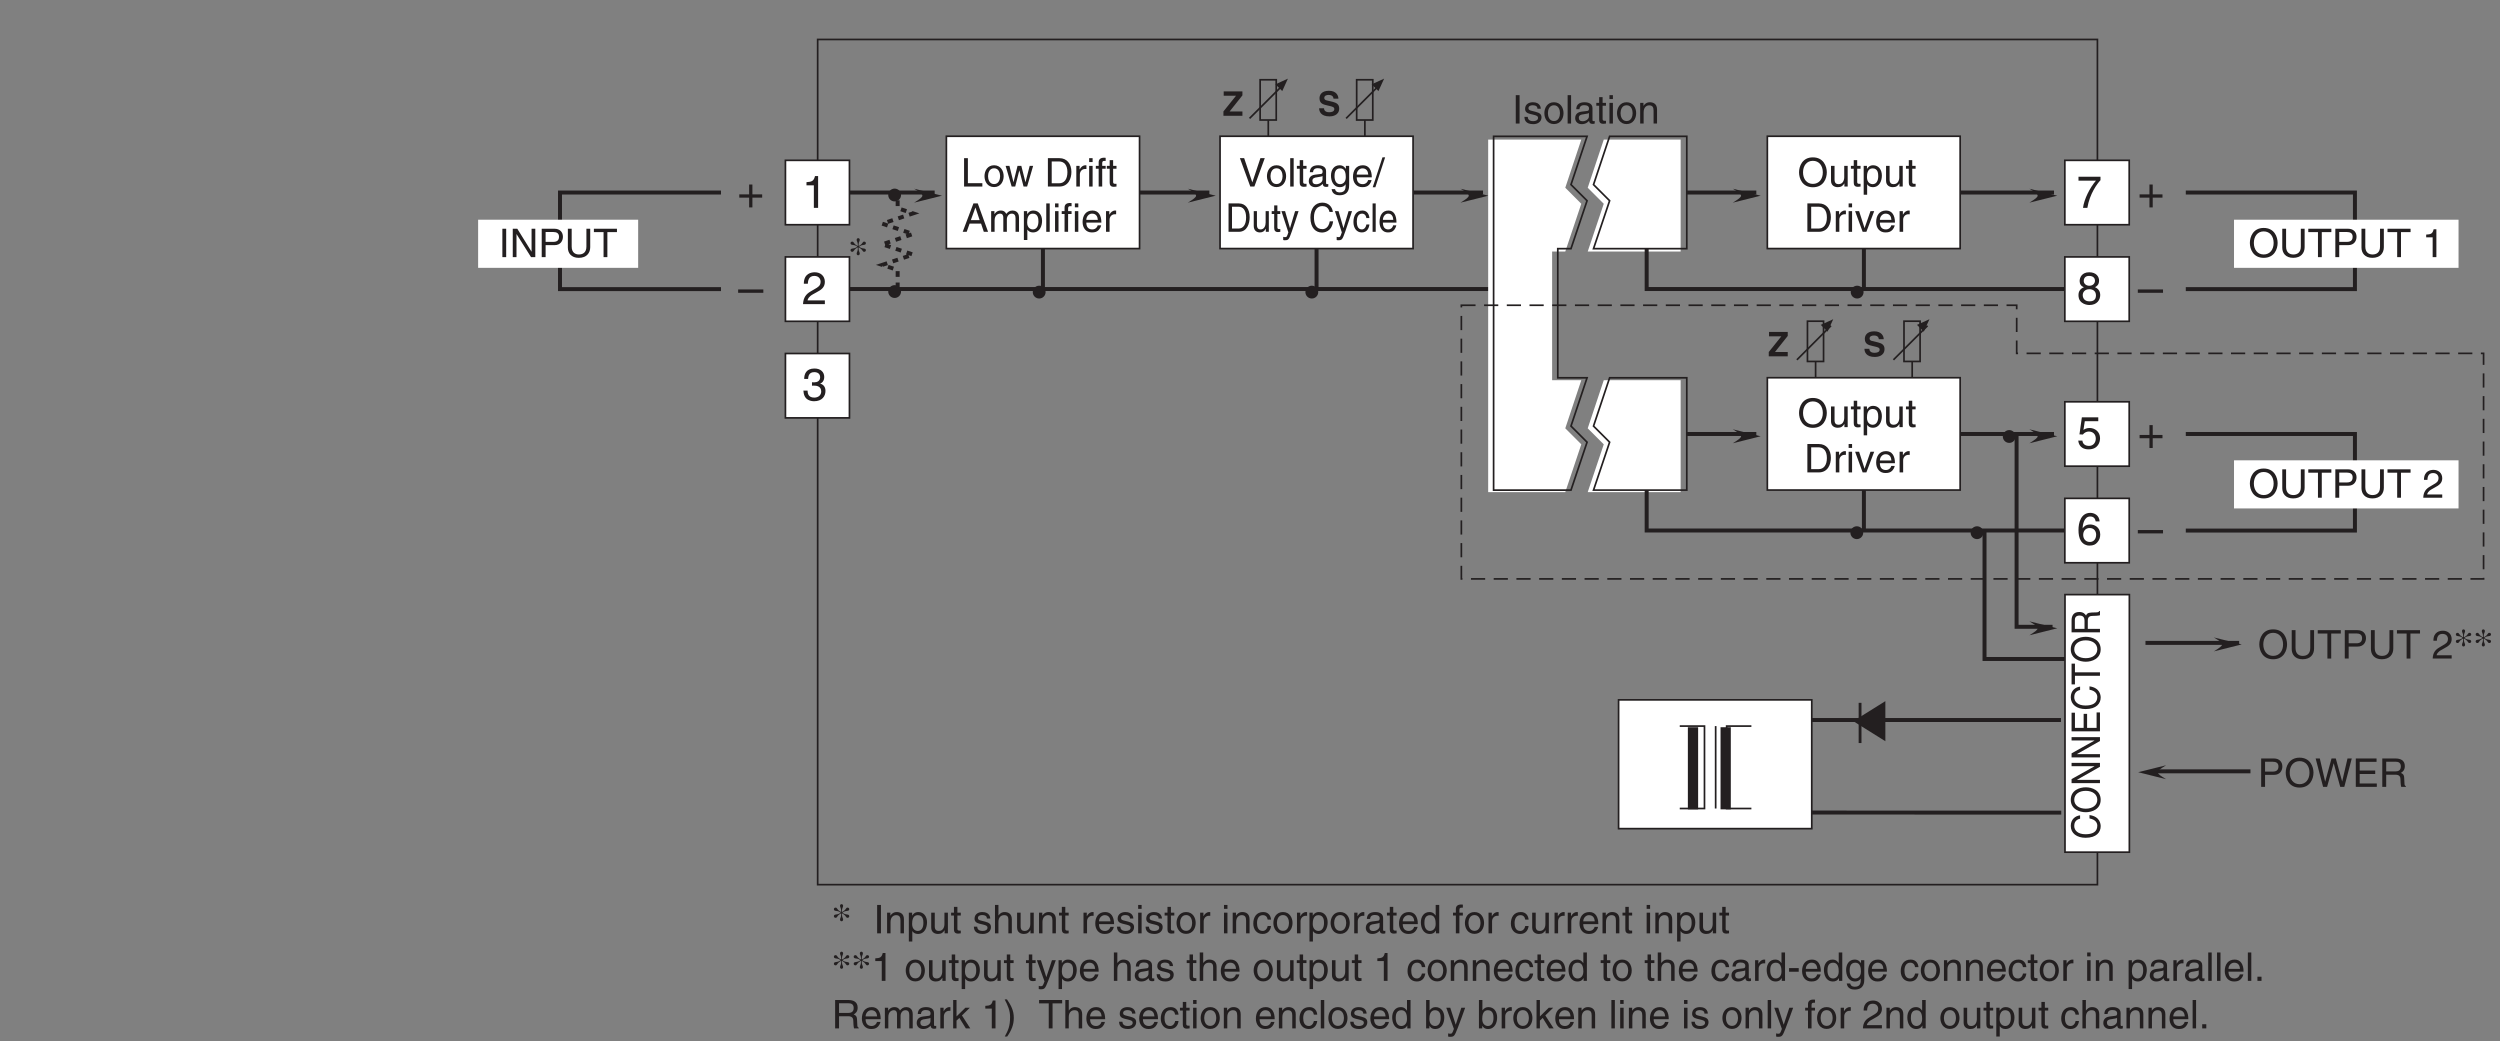<?xml version="1.0" encoding="UTF-8"?>
<svg xmlns="http://www.w3.org/2000/svg" xmlns:xlink="http://www.w3.org/1999/xlink" width="440.23pt" height="183.33pt" viewBox="0 0 440.23 183.33" version="1.2">
<rect x="0" y="0" width="440.23" height="183.33" fill="#808080" stroke="none"/>
<defs>
<g>
<symbol overflow="visible" id="glyph0-0">
<path style="stroke:none;" d="M 0 0 L 3.984 0 L 3.984 -5.578 L 0 -5.578 Z M 1.984 -3.141 L 0.641 -5.172 L 3.344 -5.172 Z M 2.234 -2.781 L 3.578 -4.828 L 3.578 -0.75 Z M 0.641 -0.391 L 1.984 -2.438 L 3.344 -0.391 Z M 0.391 -4.828 L 1.75 -2.781 L 0.391 -0.75 Z M 0.391 -4.828 "/>
</symbol>
<symbol overflow="visible" id="glyph0-1">
<path style="stroke:none;" d="M 2.047 -2.297 L 0.312 -2.297 L 0.312 -1.719 L 2.047 -1.719 L 2.047 0 L 2.625 0 L 2.625 -1.719 L 4.344 -1.719 L 4.344 -2.297 L 2.625 -2.297 L 2.625 -4.031 L 2.047 -4.031 Z M 2.047 -2.297 "/>
</symbol>
<symbol overflow="visible" id="glyph0-2">
<path style="stroke:none;" d="M 4.438 -2.5 L 0 -2.5 L 0 -1.906 L 4.438 -1.906 Z M 4.438 -2.5 "/>
</symbol>
<symbol overflow="visible" id="glyph0-3">
<path style="stroke:none;" d="M 2.859 -5.609 L 2.312 -5.609 C 2.094 -4.688 1.719 -4.594 0.812 -4.531 L 0.812 -3.969 L 2.109 -3.969 L 2.109 0 L 2.859 0 Z M 2.859 -5.609 "/>
</symbol>
<symbol overflow="visible" id="glyph0-4">
<path style="stroke:none;" d="M 1.047 -3.594 C 1.078 -3.984 1.125 -4.969 2.188 -4.969 C 3 -4.969 3.297 -4.406 3.297 -3.953 C 3.297 -3.234 2.859 -3 2.266 -2.656 L 1.516 -2.219 C 0.766 -1.781 0.25 -1.156 0.203 0 L 4.047 0 L 4.047 -0.656 L 1 -0.656 C 1.031 -0.875 1.188 -1.312 1.953 -1.734 L 2.547 -2.062 C 3.375 -2.5 4.047 -2.922 4.047 -3.922 C 4.047 -4.969 3.266 -5.609 2.281 -5.609 C 1.688 -5.609 0.344 -5.422 0.344 -3.594 Z M 1.047 -3.594 "/>
</symbol>
<symbol overflow="visible" id="glyph0-5">
<path style="stroke:none;" d="M 1.781 -2.578 C 1.891 -2.578 2 -2.594 2.109 -2.594 C 2.578 -2.594 3.406 -2.5 3.406 -1.562 C 3.406 -0.922 2.906 -0.484 2.188 -0.484 C 1.141 -0.484 1.016 -1.188 1 -1.719 L 0.266 -1.719 C 0.312 -1.062 0.484 -0.422 1.109 -0.094 C 1.375 0.047 1.734 0.156 2.141 0.156 C 3.562 0.156 4.156 -0.734 4.156 -1.656 C 4.156 -2.406 3.766 -2.781 3.234 -2.953 L 3.234 -2.969 C 3.531 -3.062 3.938 -3.406 3.938 -4.125 C 3.938 -4.984 3.297 -5.609 2.219 -5.609 C 0.734 -5.609 0.406 -4.594 0.406 -3.766 L 1.094 -3.766 C 1.125 -4.156 1.188 -4.969 2.188 -4.969 C 3.016 -4.969 3.219 -4.422 3.219 -4.094 C 3.219 -3.391 2.688 -3.172 2.156 -3.172 C 2.031 -3.172 1.906 -3.172 1.781 -3.188 Z M 1.781 -2.578 "/>
</symbol>
<symbol overflow="visible" id="glyph0-6">
<path style="stroke:none;" d="M 0.297 -4.797 L 3.375 -4.797 C 2.297 -3.547 1.281 -1.531 1.094 0 L 1.859 0 C 2.266 -2.5 3.609 -4.281 4.172 -4.875 L 4.172 -5.484 L 0.297 -5.484 Z M 0.297 -4.797 "/>
</symbol>
<symbol overflow="visible" id="glyph0-7">
<path style="stroke:none;" d="M 3.922 -4.156 C 3.922 -4.812 3.438 -5.609 2.188 -5.609 C 0.859 -5.609 0.5 -4.641 0.5 -4.062 C 0.5 -3.531 0.766 -3.156 1.25 -2.969 C 0.656 -2.734 0.297 -2.297 0.297 -1.609 C 0.297 -1.344 0.297 -0.734 0.875 -0.281 C 1.328 0.078 1.906 0.156 2.219 0.156 C 3.547 0.156 4.125 -0.719 4.125 -1.625 C 4.125 -2.047 3.953 -2.656 3.203 -2.984 C 3.453 -3.109 3.922 -3.359 3.922 -4.156 Z M 2.203 -2.625 C 2.844 -2.625 3.375 -2.297 3.375 -1.531 C 3.375 -0.656 2.75 -0.484 2.25 -0.484 C 1.281 -0.484 1.047 -1.141 1.047 -1.594 C 1.047 -2.109 1.422 -2.625 2.203 -2.625 Z M 2.203 -3.234 C 1.688 -3.234 1.219 -3.562 1.219 -4.094 C 1.219 -4.453 1.406 -4.969 2.156 -4.969 C 2.969 -4.969 3.203 -4.484 3.203 -4.141 C 3.203 -3.625 2.812 -3.234 2.203 -3.234 Z M 2.203 -3.234 "/>
</symbol>
<symbol overflow="visible" id="glyph0-8">
<path style="stroke:none;" d="M 1.406 -4.797 L 3.781 -4.797 L 3.781 -5.484 L 0.891 -5.484 L 0.469 -2.484 L 1.062 -2.453 C 1.328 -2.781 1.703 -2.984 2.109 -2.984 C 2.797 -2.984 3.344 -2.547 3.344 -1.734 C 3.344 -1.031 2.891 -0.453 2.172 -0.453 C 1.531 -0.453 1.047 -0.734 0.984 -1.391 L 0.25 -1.391 C 0.391 -0.141 1.328 0.156 2.062 0.156 C 3.812 0.156 4.094 -1.188 4.094 -1.812 C 4.094 -2.969 3.156 -3.609 2.25 -3.609 C 1.75 -3.609 1.406 -3.438 1.172 -3.266 Z M 1.406 -4.797 "/>
</symbol>
<symbol overflow="visible" id="glyph0-9">
<path style="stroke:none;" d="M 4.016 -4.109 C 3.938 -5.25 3.016 -5.609 2.375 -5.609 C 0.703 -5.609 0.297 -3.828 0.297 -2.609 C 0.297 -1.875 0.391 -1.188 0.734 -0.656 C 1.125 -0.047 1.75 0.156 2.172 0.156 C 2.969 0.156 3.297 -0.062 3.594 -0.391 C 3.969 -0.812 4.125 -1.219 4.125 -1.797 C 4.125 -3.125 3.062 -3.562 2.375 -3.562 C 1.609 -3.562 1.219 -3.188 1.047 -2.891 L 1.031 -2.906 C 1.031 -3.484 1.266 -4.969 2.359 -4.969 C 2.969 -4.969 3.234 -4.609 3.328 -4.109 Z M 1.125 -1.719 C 1.125 -2.375 1.5 -2.938 2.266 -2.938 C 3.141 -2.938 3.406 -2.25 3.406 -1.766 C 3.406 -1 2.969 -0.484 2.297 -0.484 C 1.484 -0.484 1.125 -1.125 1.125 -1.719 Z M 1.125 -1.719 "/>
</symbol>
<symbol overflow="visible" id="glyph1-0">
<path style="stroke:none;" d="M 0 0 L 3.484 0 L 3.484 -4.875 L 0 -4.875 Z M 1.734 -2.75 L 0.562 -4.531 L 2.922 -4.531 Z M 1.953 -2.438 L 3.141 -4.219 L 3.141 -0.656 Z M 0.562 -0.344 L 1.734 -2.125 L 2.922 -0.344 Z M 0.344 -4.219 L 1.531 -2.438 L 0.344 -0.656 Z M 0.344 -4.219 "/>
</symbol>
<symbol overflow="visible" id="glyph1-1">
<path style="stroke:none;" d="M 1.312 -5 L 0.641 -5 L 0.641 0 L 1.312 0 Z M 1.312 -5 "/>
</symbol>
<symbol overflow="visible" id="glyph1-2">
<path style="stroke:none;" d="M 3.109 -2.609 C 3.109 -2.781 3.031 -3.75 1.719 -3.75 C 1 -3.75 0.344 -3.391 0.344 -2.578 C 0.344 -2.078 0.672 -1.828 1.188 -1.703 L 1.891 -1.531 C 2.422 -1.391 2.625 -1.297 2.625 -1 C 2.625 -0.594 2.219 -0.422 1.781 -0.422 C 0.922 -0.422 0.844 -0.891 0.812 -1.172 L 0.219 -1.172 C 0.25 -0.734 0.344 0.109 1.797 0.109 C 2.609 0.109 3.234 -0.344 3.234 -1.094 C 3.234 -1.594 2.969 -1.875 2.203 -2.062 L 1.594 -2.219 C 1.125 -2.328 0.938 -2.406 0.938 -2.703 C 0.938 -3.156 1.469 -3.219 1.656 -3.219 C 2.438 -3.219 2.516 -2.844 2.516 -2.609 Z M 3.109 -2.609 "/>
</symbol>
<symbol overflow="visible" id="glyph1-3">
<path style="stroke:none;" d="M 0.25 -1.828 C 0.25 -0.891 0.781 0.094 1.938 0.094 C 3.094 0.094 3.625 -0.891 3.625 -1.828 C 3.625 -2.766 3.094 -3.75 1.938 -3.75 C 0.781 -3.75 0.25 -2.766 0.25 -1.828 Z M 0.875 -1.828 C 0.875 -2.312 1.062 -3.219 1.938 -3.219 C 2.812 -3.219 3 -2.312 3 -1.828 C 3 -1.344 2.812 -0.438 1.938 -0.438 C 1.062 -0.438 0.875 -1.344 0.875 -1.828 Z M 0.875 -1.828 "/>
</symbol>
<symbol overflow="visible" id="glyph1-4">
<path style="stroke:none;" d="M 1.078 -5 L 0.469 -5 L 0.469 0 L 1.078 0 Z M 1.078 -5 "/>
</symbol>
<symbol overflow="visible" id="glyph1-5">
<path style="stroke:none;" d="M 1 -2.531 C 1.031 -2.812 1.141 -3.234 1.828 -3.234 C 2.406 -3.234 2.688 -3.031 2.688 -2.641 C 2.688 -2.281 2.516 -2.234 2.375 -2.219 L 1.359 -2.094 C 0.344 -1.969 0.25 -1.25 0.25 -0.953 C 0.25 -0.328 0.719 0.109 1.391 0.109 C 2.109 0.109 2.469 -0.234 2.703 -0.484 C 2.734 -0.203 2.812 0.062 3.359 0.062 C 3.5 0.062 3.594 0.031 3.688 0 L 3.688 -0.453 C 3.625 -0.438 3.547 -0.422 3.484 -0.422 C 3.359 -0.422 3.297 -0.484 3.297 -0.641 L 3.297 -2.734 C 3.297 -3.672 2.234 -3.75 1.938 -3.75 C 1.031 -3.75 0.453 -3.406 0.438 -2.531 Z M 2.672 -1.266 C 2.672 -0.781 2.125 -0.406 1.547 -0.406 C 1.094 -0.406 0.891 -0.641 0.891 -1.031 C 0.891 -1.5 1.359 -1.594 1.672 -1.625 C 2.422 -1.734 2.578 -1.781 2.672 -1.859 Z M 2.672 -1.266 "/>
</symbol>
<symbol overflow="visible" id="glyph1-6">
<path style="stroke:none;" d="M 1.797 -3.141 L 1.797 -3.641 L 1.203 -3.641 L 1.203 -4.656 L 0.594 -4.656 L 0.594 -3.641 L 0.094 -3.641 L 0.094 -3.141 L 0.594 -3.141 L 0.594 -0.734 C 0.594 -0.297 0.719 0.047 1.328 0.047 C 1.391 0.047 1.562 0.016 1.797 0 L 1.797 -0.484 L 1.578 -0.484 C 1.453 -0.484 1.203 -0.484 1.203 -0.766 L 1.203 -3.141 Z M 1.797 -3.141 "/>
</symbol>
<symbol overflow="visible" id="glyph1-7">
<path style="stroke:none;" d="M 1.078 -3.641 L 0.469 -3.641 L 0.469 0 L 1.078 0 Z M 1.078 -4.312 L 1.078 -5 L 0.469 -5 L 0.469 -4.312 Z M 1.078 -4.312 "/>
</symbol>
<symbol overflow="visible" id="glyph1-8">
<path style="stroke:none;" d="M 3.422 -2.484 C 3.422 -3.516 2.703 -3.75 2.141 -3.75 C 1.516 -3.75 1.172 -3.328 1.047 -3.125 L 1.031 -3.125 L 1.031 -3.641 L 0.453 -3.641 L 0.453 0 L 1.062 0 L 1.062 -1.984 C 1.062 -2.969 1.672 -3.203 2.031 -3.203 C 2.625 -3.203 2.812 -2.875 2.812 -2.25 L 2.812 0 L 3.422 0 Z M 3.422 -2.484 "/>
</symbol>
<symbol overflow="visible" id="glyph1-9">
<path style="stroke:none;" d="M 3.844 -0.969 L 3.828 -0.969 L 1.328 -5 L 0.531 -5 L 0.531 0 L 1.188 0 L 1.188 -4.047 L 1.203 -4.047 L 3.75 0 L 4.5 0 L 4.5 -5 L 3.844 -5 Z M 3.844 -0.969 "/>
</symbol>
<symbol overflow="visible" id="glyph1-10">
<path style="stroke:none;" d="M 1.281 -4.422 L 2.641 -4.422 C 3.203 -4.422 3.641 -4.219 3.641 -3.594 C 3.641 -2.906 3.219 -2.688 2.625 -2.688 L 1.281 -2.688 Z M 1.281 -2.109 L 2.844 -2.109 C 3.938 -2.109 4.328 -2.906 4.328 -3.594 C 4.328 -4.406 3.781 -5 2.844 -5 L 0.594 -5 L 0.594 0 L 1.281 0 Z M 1.281 -2.109 "/>
</symbol>
<symbol overflow="visible" id="glyph1-11">
<path style="stroke:none;" d="M 3.812 -5 L 3.812 -1.844 C 3.812 -0.75 3.109 -0.469 2.5 -0.469 C 1.891 -0.469 1.219 -0.766 1.219 -1.859 L 1.219 -5 L 0.547 -5 L 0.547 -1.672 C 0.547 -0.734 1.125 0.125 2.469 0.125 C 3.844 0.125 4.484 -0.734 4.484 -1.75 L 4.484 -5 Z M 3.812 -5 "/>
</symbol>
<symbol overflow="visible" id="glyph1-12">
<path style="stroke:none;" d="M 0.094 -4.406 L 1.797 -4.406 L 1.797 0 L 2.469 0 L 2.469 -4.406 L 4.156 -4.406 L 4.156 -5 L 0.094 -5 Z M 0.094 -4.406 "/>
</symbol>
<symbol overflow="visible" id="glyph1-13">
<path style="stroke:none;" d="M 1.203 -5 L 0.531 -5 L 0.531 0 L 3.75 0 L 3.75 -0.594 L 1.203 -0.594 Z M 1.203 -5 "/>
</symbol>
<symbol overflow="visible" id="glyph1-14">
<path style="stroke:none;" d="M 2.5 -2.828 L 2.516 -2.828 L 3.25 0 L 3.875 0 L 4.938 -3.641 L 4.328 -3.641 L 3.594 -0.781 L 3.578 -0.781 L 2.859 -3.641 L 2.188 -3.641 L 1.484 -0.781 L 1.469 -0.781 L 0.766 -3.641 L 0.094 -3.641 L 1.156 0 L 1.781 0 Z M 2.5 -2.828 "/>
</symbol>
<symbol overflow="visible" id="glyph1-15">
<path style="stroke:none;" d=""/>
</symbol>
<symbol overflow="visible" id="glyph1-16">
<path style="stroke:none;" d="M 0.562 0 L 2.562 0 C 4.203 0 4.703 -1.453 4.703 -2.578 C 4.703 -4.016 3.891 -5 2.594 -5 L 0.562 -5 Z M 1.234 -4.422 L 2.5 -4.422 C 3.422 -4.422 4 -3.797 4 -2.531 C 4 -1.266 3.422 -0.578 2.547 -0.578 L 1.234 -0.578 Z M 1.234 -4.422 "/>
</symbol>
<symbol overflow="visible" id="glyph1-17">
<path style="stroke:none;" d="M 1.156 -2.125 C 1.156 -2.641 1.516 -3.094 2.078 -3.094 L 2.312 -3.094 L 2.312 -3.734 C 2.266 -3.75 2.234 -3.75 2.156 -3.75 C 1.688 -3.75 1.375 -3.469 1.125 -3.031 L 1.109 -3.031 L 1.109 -3.641 L 0.531 -3.641 L 0.531 0 L 1.156 0 Z M 1.156 -2.125 "/>
</symbol>
<symbol overflow="visible" id="glyph1-18">
<path style="stroke:none;" d="M 1.828 -3.141 L 1.828 -3.641 L 1.219 -3.641 L 1.219 -4.094 C 1.219 -4.391 1.312 -4.516 1.578 -4.516 C 1.656 -4.516 1.75 -4.516 1.828 -4.516 L 1.828 -5.062 C 1.734 -5.062 1.641 -5.078 1.547 -5.078 C 0.953 -5.078 0.594 -4.828 0.594 -4.266 L 0.594 -3.641 L 0.094 -3.641 L 0.094 -3.141 L 0.594 -3.141 L 0.594 0 L 1.219 0 L 1.219 -3.141 Z M 1.828 -3.141 "/>
</symbol>
<symbol overflow="visible" id="glyph1-19">
<path style="stroke:none;" d="M 3.328 -1.453 L 3.812 0 L 4.562 0 L 2.75 -5 L 1.984 -5 L 0.094 0 L 0.797 0 L 1.312 -1.453 Z M 1.531 -2.062 L 2.328 -4.266 L 2.344 -4.266 L 3.078 -2.062 Z M 1.531 -2.062 "/>
</symbol>
<symbol overflow="visible" id="glyph1-20">
<path style="stroke:none;" d="M 0.453 0 L 1.062 0 L 1.062 -1.984 C 1.062 -2.969 1.672 -3.203 2.031 -3.203 C 2.484 -3.203 2.594 -2.828 2.594 -2.516 L 2.594 0 L 3.219 0 L 3.219 -2.219 C 3.219 -2.703 3.547 -3.203 4.062 -3.203 C 4.594 -3.203 4.75 -2.859 4.75 -2.359 L 4.75 0 L 5.359 0 L 5.359 -2.516 C 5.359 -3.547 4.625 -3.75 4.234 -3.75 C 3.672 -3.75 3.422 -3.5 3.109 -3.156 C 3.016 -3.359 2.797 -3.75 2.141 -3.75 C 1.484 -3.75 1.172 -3.328 1.047 -3.125 L 1.031 -3.125 L 1.031 -3.641 L 0.453 -3.641 Z M 0.453 0 "/>
</symbol>
<symbol overflow="visible" id="glyph1-21">
<path style="stroke:none;" d="M 0.984 -1.656 C 0.984 -2.25 1.094 -3.203 1.969 -3.203 C 2.922 -3.203 2.969 -2.297 2.969 -1.828 C 2.969 -1.031 2.656 -0.422 1.984 -0.422 C 1.594 -0.422 0.984 -0.688 0.984 -1.656 Z M 0.406 1.438 L 1.016 1.438 L 1.016 -0.391 L 1.031 -0.391 C 1.188 -0.125 1.516 0.109 2 0.109 C 3.234 0.109 3.609 -1.062 3.609 -1.938 C 3.609 -2.953 3.047 -3.75 2.078 -3.75 C 1.422 -3.75 1.141 -3.344 1 -3.125 L 0.984 -3.125 L 0.984 -3.641 L 0.406 -3.641 Z M 0.406 1.438 "/>
</symbol>
<symbol overflow="visible" id="glyph1-22">
<path style="stroke:none;" d="M 2.938 -1.141 C 2.906 -0.875 2.578 -0.422 2 -0.422 C 1.297 -0.422 0.938 -0.859 0.938 -1.625 L 3.594 -1.625 C 3.594 -2.906 3.078 -3.75 2.031 -3.75 C 0.828 -3.75 0.281 -2.844 0.281 -1.719 C 0.281 -0.672 0.891 0.109 1.906 0.109 C 2.5 0.109 2.734 -0.031 2.906 -0.141 C 3.359 -0.453 3.531 -0.969 3.547 -1.141 Z M 0.938 -2.109 C 0.938 -2.672 1.375 -3.203 1.938 -3.203 C 2.688 -3.203 2.922 -2.672 2.969 -2.109 Z M 0.938 -2.109 "/>
</symbol>
<symbol overflow="visible" id="glyph1-23">
<path style="stroke:none;" d="M 4.453 -2.5 C 4.453 -1.328 3.797 -0.469 2.703 -0.469 C 1.625 -0.469 0.969 -1.328 0.969 -2.5 C 0.969 -3.672 1.625 -4.531 2.703 -4.531 C 3.797 -4.531 4.453 -3.672 4.453 -2.5 Z M 5.156 -2.5 C 5.156 -3.578 4.578 -5.141 2.703 -5.141 C 0.844 -5.141 0.266 -3.578 0.266 -2.5 C 0.266 -1.422 0.844 0.125 2.703 0.125 C 4.578 0.125 5.156 -1.422 5.156 -2.5 Z M 5.156 -2.5 "/>
</symbol>
<symbol overflow="visible" id="glyph1-24">
<path style="stroke:none;" d="M 3.406 0 L 3.406 -3.641 L 2.797 -3.641 L 2.797 -1.641 C 2.797 -1.109 2.562 -0.422 1.797 -0.422 C 1.391 -0.422 1.094 -0.625 1.094 -1.219 L 1.094 -3.641 L 0.469 -3.641 L 0.469 -1.031 C 0.469 -0.156 1.125 0.109 1.656 0.109 C 2.25 0.109 2.562 -0.125 2.812 -0.547 L 2.828 -0.531 L 2.828 0 Z M 3.406 0 "/>
</symbol>
<symbol overflow="visible" id="glyph1-25">
<path style="stroke:none;" d="M 1.734 -0.672 L 1.719 -0.672 L 0.766 -3.641 L 0.062 -3.641 L 1.391 0 L 2.047 0 L 3.422 -3.641 L 2.766 -3.641 Z M 1.734 -0.672 "/>
</symbol>
<symbol overflow="visible" id="glyph1-26">
<path style="stroke:none;" d="M 2.5 -4.906 L 2.016 -4.906 C 1.828 -4.094 1.5 -4.016 0.703 -3.969 L 0.703 -3.484 L 1.844 -3.484 L 1.844 0 L 2.5 0 Z M 2.5 -4.906 "/>
</symbol>
<symbol overflow="visible" id="glyph1-27">
<path style="stroke:none;" d="M 2.328 -0.734 L 0.891 -5 L 0.141 -5 L 1.969 0 L 2.688 0 L 4.516 -5 L 3.75 -5 Z M 2.328 -0.734 "/>
</symbol>
<symbol overflow="visible" id="glyph1-28">
<path style="stroke:none;" d="M 0.906 -1.828 C 0.906 -2.297 0.969 -3.203 1.906 -3.203 C 2.797 -3.203 2.891 -2.25 2.891 -1.656 C 2.891 -0.688 2.281 -0.422 1.891 -0.422 C 1.219 -0.422 0.906 -1.031 0.906 -1.828 Z M 3.484 -3.641 L 2.906 -3.641 L 2.906 -3.125 L 2.891 -3.125 C 2.734 -3.344 2.453 -3.75 1.797 -3.75 C 0.828 -3.75 0.281 -2.953 0.281 -1.938 C 0.281 -1.062 0.641 0.109 1.875 0.109 C 2.375 0.109 2.688 -0.125 2.844 -0.391 L 2.844 -0.406 L 2.859 -0.406 L 2.859 -0.266 C 2.859 0.172 2.891 1.031 1.828 1.031 C 1.672 1.031 1.109 1.031 1 0.453 L 0.391 0.453 C 0.516 1.422 1.359 1.531 1.781 1.531 C 3.469 1.531 3.484 0.219 3.484 -0.297 Z M 3.484 -3.641 "/>
</symbol>
<symbol overflow="visible" id="glyph1-29">
<path style="stroke:none;" d="M 2.062 -5.141 L 1.594 -5.141 L -0.125 0.125 L 0.344 0.125 Z M 2.062 -5.141 "/>
</symbol>
<symbol overflow="visible" id="glyph1-30">
<path style="stroke:none;" d="M 0.922 -3.141 C 0.938 -3.484 0.984 -4.344 1.906 -4.344 C 2.625 -4.344 2.875 -3.859 2.875 -3.469 C 2.875 -2.828 2.5 -2.625 1.984 -2.328 L 1.328 -1.938 C 0.672 -1.562 0.219 -1.016 0.188 0 L 3.531 0 L 3.531 -0.578 L 0.875 -0.578 C 0.906 -0.766 1.047 -1.156 1.719 -1.516 L 2.219 -1.797 C 2.953 -2.188 3.531 -2.562 3.531 -3.438 C 3.531 -4.344 2.844 -4.906 2 -4.906 C 1.469 -4.906 0.312 -4.734 0.312 -3.141 Z M 0.922 -3.141 "/>
</symbol>
<symbol overflow="visible" id="glyph1-31">
<path style="stroke:none;" d="M 3.422 -2.484 C 3.422 -3.516 2.703 -3.75 2.141 -3.75 C 1.562 -3.75 1.25 -3.391 1.078 -3.156 L 1.062 -3.156 L 1.062 -5 L 0.453 -5 L 0.453 0 L 1.062 0 L 1.062 -1.984 C 1.062 -2.906 1.578 -3.203 2.078 -3.203 C 2.672 -3.203 2.812 -2.875 2.812 -2.391 L 2.812 0 L 3.422 0 Z M 3.422 -2.484 "/>
</symbol>
<symbol overflow="visible" id="glyph1-32">
<path style="stroke:none;" d="M 3.328 -2.422 C 3.281 -3.047 2.906 -3.75 1.953 -3.75 C 0.75 -3.75 0.203 -2.844 0.203 -1.719 C 0.203 -0.672 0.812 0.109 1.844 0.109 C 2.906 0.109 3.266 -0.703 3.328 -1.297 L 2.734 -1.297 C 2.625 -0.734 2.266 -0.422 1.859 -0.422 C 1.016 -0.422 0.859 -1.203 0.859 -1.828 C 0.859 -2.469 1.109 -3.203 1.875 -3.203 C 2.391 -3.203 2.656 -2.906 2.734 -2.422 Z M 3.328 -2.422 "/>
</symbol>
<symbol overflow="visible" id="glyph1-33">
<path style="stroke:none;" d="M 3.484 -5 L 2.859 -5 L 2.859 -3.172 L 2.844 -3.125 C 2.703 -3.344 2.422 -3.75 1.766 -3.75 C 0.797 -3.75 0.25 -2.953 0.25 -1.938 C 0.25 -1.062 0.609 0.109 1.844 0.109 C 2.203 0.109 2.625 0 2.891 -0.5 L 2.906 -0.5 L 2.906 0 L 3.484 0 Z M 0.875 -1.828 C 0.875 -2.297 0.922 -3.203 1.875 -3.203 C 2.766 -3.203 2.859 -2.25 2.859 -1.656 C 2.859 -0.688 2.25 -0.422 1.859 -0.422 C 1.188 -0.422 0.875 -1.031 0.875 -1.828 Z M 0.875 -1.828 "/>
</symbol>
<symbol overflow="visible" id="glyph1-34">
<path style="stroke:none;" d="M 1.75 -0.672 L 1.734 -0.672 L 0.781 -3.641 L 0.078 -3.641 L 1.422 0.094 C 1.141 0.844 1.094 0.938 0.781 0.938 C 0.609 0.938 0.484 0.906 0.406 0.875 L 0.406 1.438 C 0.516 1.469 0.578 1.484 0.672 1.484 C 1.453 1.484 1.516 1.406 2.094 -0.062 C 2.562 -1.266 2.984 -2.453 3.406 -3.641 L 2.734 -3.641 Z M 1.75 -0.672 "/>
</symbol>
<symbol overflow="visible" id="glyph1-35">
<path style="stroke:none;" d="M 2.016 -2.25 L 0.312 -2.25 L 0.312 -1.609 L 2.016 -1.609 Z M 2.016 -2.25 "/>
</symbol>
<symbol overflow="visible" id="glyph1-36">
<path style="stroke:none;" d="M 1.328 -0.734 L 0.609 -0.734 L 0.609 0 L 1.328 0 Z M 1.328 -0.734 "/>
</symbol>
<symbol overflow="visible" id="glyph1-37">
<path style="stroke:none;" d="M 1.297 -2.141 L 2.922 -2.141 C 3.734 -2.141 3.812 -1.672 3.812 -1.25 C 3.812 -1.062 3.844 -0.312 3.938 0 L 4.766 0 L 4.766 -0.109 C 4.562 -0.234 4.516 -0.328 4.516 -0.609 L 4.469 -1.516 C 4.453 -2.219 4.156 -2.344 3.875 -2.453 C 4.188 -2.641 4.578 -2.922 4.578 -3.656 C 4.578 -4.719 3.75 -5 2.922 -5 L 0.609 -5 L 0.609 0 L 1.297 0 Z M 1.297 -4.422 L 2.969 -4.422 C 3.312 -4.422 3.875 -4.359 3.875 -3.594 C 3.875 -2.844 3.359 -2.719 2.859 -2.719 L 1.297 -2.719 Z M 1.297 -4.422 "/>
</symbol>
<symbol overflow="visible" id="glyph1-38">
<path style="stroke:none;" d="M 2.016 -2.281 L 3.406 -3.641 L 2.625 -3.641 L 1.062 -2.109 L 1.062 -5 L 0.469 -5 L 0.469 0 L 1.062 0 L 1.062 -1.375 L 1.562 -1.844 L 2.703 0 L 3.484 0 Z M 2.016 -2.281 "/>
</symbol>
<symbol overflow="visible" id="glyph1-39">
<path style="stroke:none;" d="M 0.672 1.438 C 1.422 0.375 1.844 -0.625 1.844 -1.844 C 1.844 -3.156 1.375 -4.016 0.641 -5.109 L 0.234 -5.109 C 0.797 -4.016 1.188 -3.156 1.188 -2.016 C 1.188 -0.344 0.844 0.328 0.25 1.438 Z M 0.672 1.438 "/>
</symbol>
<symbol overflow="visible" id="glyph1-40">
<path style="stroke:none;" d="M 0.984 0 L 0.984 -0.453 L 1 -0.453 C 1.125 -0.25 1.375 0.109 2 0.109 C 3.234 0.109 3.609 -1.062 3.609 -1.938 C 3.609 -2.953 3.047 -3.75 2.078 -3.75 C 1.656 -3.75 1.297 -3.562 1.031 -3.188 L 1.016 -3.188 L 1.016 -5 L 0.406 -5 L 0.406 0 Z M 2.969 -1.828 C 2.969 -1.031 2.656 -0.422 1.984 -0.422 C 1.594 -0.422 0.984 -0.688 0.984 -1.656 C 0.984 -2.25 1.094 -3.203 1.969 -3.203 C 2.922 -3.203 2.969 -2.297 2.969 -1.828 Z M 2.969 -1.828 "/>
</symbol>
<symbol overflow="visible" id="glyph1-41">
<path style="stroke:none;" d="M 3.281 -4.141 L 3.297 -4.141 L 4.438 0 L 5.156 0 L 6.469 -5 L 5.719 -5 L 4.781 -0.938 L 3.656 -5 L 2.906 -5 L 1.797 -0.938 L 1.781 -0.938 L 0.844 -5 L 0.109 -5 L 1.422 0 L 2.125 0 Z M 3.281 -4.141 "/>
</symbol>
<symbol overflow="visible" id="glyph1-42">
<path style="stroke:none;" d="M 4.297 -0.594 L 1.281 -0.594 L 1.281 -2.266 L 4.016 -2.266 L 4.016 -2.875 L 1.281 -2.875 L 1.281 -4.406 L 4.25 -4.406 L 4.25 -5 L 0.594 -5 L 0.594 0 L 4.297 0 Z M 4.297 -0.594 "/>
</symbol>
<symbol overflow="visible" id="glyph2-0">
<path style="stroke:none;" d="M 0 0 L 3.141 0 L 3.141 -4.875 L 0 -4.875 Z M 1.562 -2.75 L 0.5 -4.531 L 2.641 -4.531 Z M 1.766 -2.438 L 2.828 -4.219 L 2.828 -0.656 Z M 0.5 -0.344 L 1.562 -2.125 L 2.641 -0.344 Z M 0.312 -4.219 L 1.375 -2.438 L 0.312 -0.656 Z M 0.312 -4.219 "/>
</symbol>
<symbol overflow="visible" id="glyph2-1">
<path style="stroke:none;" d="M 0.516 0 L 2.312 0 C 3.797 0 4.234 -1.453 4.234 -2.578 C 4.234 -4.016 3.516 -5 2.344 -5 L 0.516 -5 Z M 1.125 -4.422 L 2.25 -4.422 C 3.078 -4.422 3.609 -3.797 3.609 -2.531 C 3.609 -1.266 3.094 -0.578 2.297 -0.578 L 1.125 -0.578 Z M 1.125 -4.422 "/>
</symbol>
<symbol overflow="visible" id="glyph2-2">
<path style="stroke:none;" d="M 3.078 0 L 3.078 -3.641 L 2.516 -3.641 L 2.516 -1.641 C 2.516 -1.109 2.312 -0.422 1.609 -0.422 C 1.25 -0.422 0.984 -0.625 0.984 -1.219 L 0.984 -3.641 L 0.422 -3.641 L 0.422 -1.031 C 0.422 -0.156 1.016 0.109 1.5 0.109 C 2.016 0.109 2.312 -0.125 2.531 -0.547 L 2.547 -0.531 L 2.547 0 Z M 3.078 0 "/>
</symbol>
<symbol overflow="visible" id="glyph2-3">
<path style="stroke:none;" d="M 1.609 -3.141 L 1.609 -3.641 L 1.094 -3.641 L 1.094 -4.656 L 0.531 -4.656 L 0.531 -3.641 L 0.094 -3.641 L 0.094 -3.141 L 0.531 -3.141 L 0.531 -0.734 C 0.531 -0.297 0.656 0.047 1.203 0.047 C 1.25 0.047 1.406 0.016 1.609 0 L 1.609 -0.484 L 1.422 -0.484 C 1.312 -0.484 1.094 -0.484 1.094 -0.766 L 1.094 -3.141 Z M 1.609 -3.141 "/>
</symbol>
<symbol overflow="visible" id="glyph2-4">
<path style="stroke:none;" d="M 1.578 -0.672 L 1.562 -0.672 L 0.703 -3.641 L 0.062 -3.641 L 1.281 0.094 C 1.031 0.844 1 0.938 0.703 0.938 C 0.547 0.938 0.438 0.906 0.375 0.875 L 0.375 1.438 C 0.453 1.469 0.516 1.484 0.609 1.484 C 1.312 1.484 1.375 1.406 1.891 -0.062 C 2.312 -1.266 2.688 -2.453 3.078 -3.641 L 2.469 -3.641 Z M 1.578 -0.672 "/>
</symbol>
<symbol overflow="visible" id="glyph2-5">
<path style="stroke:none;" d=""/>
</symbol>
<symbol overflow="visible" id="glyph2-6">
<path style="stroke:none;" d="M 4.234 -3.5 C 4.141 -4.328 3.547 -5.141 2.375 -5.141 C 1.062 -5.141 0.281 -4.062 0.281 -2.531 C 0.281 -0.609 1.281 0.125 2.312 0.125 C 2.641 0.125 4.031 0.047 4.281 -1.844 L 3.688 -1.844 C 3.484 -0.672 2.797 -0.469 2.406 -0.469 C 1.281 -0.469 0.906 -1.375 0.906 -2.547 C 0.906 -3.875 1.562 -4.531 2.375 -4.531 C 2.812 -4.531 3.469 -4.375 3.641 -3.5 Z M 4.234 -3.5 "/>
</symbol>
<symbol overflow="visible" id="glyph2-7">
<path style="stroke:none;" d="M 3 -2.422 C 2.953 -3.047 2.625 -3.75 1.766 -3.75 C 0.672 -3.75 0.188 -2.844 0.188 -1.719 C 0.188 -0.672 0.734 0.109 1.656 0.109 C 2.625 0.109 2.938 -0.703 3 -1.297 L 2.469 -1.297 C 2.375 -0.734 2.047 -0.422 1.672 -0.422 C 0.922 -0.422 0.781 -1.203 0.781 -1.828 C 0.781 -2.469 1 -3.203 1.688 -3.203 C 2.141 -3.203 2.391 -2.906 2.469 -2.422 Z M 3 -2.422 "/>
</symbol>
<symbol overflow="visible" id="glyph2-8">
<path style="stroke:none;" d="M 0.969 -5 L 0.422 -5 L 0.422 0 L 0.969 0 Z M 0.969 -5 "/>
</symbol>
<symbol overflow="visible" id="glyph2-9">
<path style="stroke:none;" d="M 2.641 -1.141 C 2.625 -0.875 2.312 -0.422 1.797 -0.422 C 1.156 -0.422 0.844 -0.859 0.844 -1.625 L 3.234 -1.625 C 3.234 -2.906 2.781 -3.75 1.828 -3.75 C 0.734 -3.75 0.25 -2.844 0.25 -1.719 C 0.25 -0.672 0.797 0.109 1.719 0.109 C 2.25 0.109 2.469 -0.031 2.609 -0.141 C 3.031 -0.453 3.172 -0.969 3.203 -1.141 Z M 0.844 -2.109 C 0.844 -2.672 1.25 -3.203 1.75 -3.203 C 2.422 -3.203 2.641 -2.672 2.672 -2.109 Z M 0.844 -2.109 "/>
</symbol>
<symbol overflow="visible" id="glyph3-0">
<path style="stroke:none;" d="M 0 0 L 2.984 0 L 2.984 -4.188 L 0 -4.188 Z M 1.5 -2.359 L 0.484 -3.891 L 2.516 -3.891 Z M 1.672 -2.094 L 2.688 -3.625 L 2.688 -0.562 Z M 0.484 -0.297 L 1.5 -1.828 L 2.516 -0.297 Z M 0.297 -3.625 L 1.312 -2.094 L 0.297 -0.562 Z M 0.297 -3.625 "/>
</symbol>
<symbol overflow="visible" id="glyph3-1">
<path style="stroke:none;" d="M 0.234 -1.328 C 0.234 -0.797 0.5 0.109 2.078 0.109 C 2.453 0.109 3.766 0 3.766 -1.297 C 3.766 -2.062 3.219 -2.297 2.641 -2.453 L 1.594 -2.703 C 1.406 -2.75 1.141 -2.812 1.141 -3.156 C 1.141 -3.547 1.547 -3.672 1.891 -3.672 C 2.672 -3.672 2.734 -3.219 2.766 -3.016 L 3.625 -3.016 C 3.625 -3.547 3.266 -4.406 1.953 -4.406 C 0.562 -4.406 0.297 -3.562 0.297 -3.094 C 0.297 -2.141 0.969 -1.984 1.656 -1.828 L 2.125 -1.719 C 2.578 -1.609 2.906 -1.516 2.906 -1.188 C 2.906 -0.734 2.422 -0.625 2 -0.625 C 1.219 -0.625 1.094 -1.078 1.094 -1.328 Z M 0.234 -1.328 "/>
</symbol>
<symbol overflow="visible" id="glyph3-2">
<path style="stroke:none;" d="M 3.5 -0.766 L 1.25 -0.766 L 3.5 -3.594 L 3.5 -4.297 L 0.203 -4.297 L 0.203 -3.531 L 2.375 -3.531 L 0.156 -0.766 L 0.156 0 L 3.5 0 Z M 3.5 -0.766 "/>
</symbol>
<symbol overflow="visible" id="glyph4-0">
<path style="stroke:none;" d="M 0 0 L 0 -3.141 L -4.875 -3.141 L -4.875 0 Z M -2.75 -1.562 L -4.531 -0.5 L -4.531 -2.641 Z M -2.438 -1.766 L -4.219 -2.828 L -0.656 -2.828 Z M -0.344 -0.5 L -2.125 -1.562 L -0.344 -2.641 Z M -4.219 -0.312 L -2.438 -1.375 L -0.656 -0.312 Z M -4.219 -0.312 "/>
</symbol>
<symbol overflow="visible" id="glyph4-1">
<path style="stroke:none;" d="M -3.5 -4.234 C -4.328 -4.141 -5.141 -3.547 -5.141 -2.375 C -5.141 -1.062 -4.062 -0.281 -2.531 -0.281 C -0.609 -0.281 0.125 -1.281 0.125 -2.312 C 0.125 -2.641 0.047 -4.031 -1.844 -4.281 L -1.844 -3.688 C -0.672 -3.484 -0.469 -2.797 -0.469 -2.406 C -0.469 -1.281 -1.375 -0.906 -2.547 -0.906 C -3.875 -0.906 -4.531 -1.562 -4.531 -2.375 C -4.531 -2.812 -4.375 -3.469 -3.5 -3.641 Z M -3.5 -4.234 "/>
</symbol>
<symbol overflow="visible" id="glyph4-2">
<path style="stroke:none;" d="M -2.5 -4.016 C -1.328 -4.016 -0.469 -3.422 -0.469 -2.438 C -0.469 -1.469 -1.328 -0.875 -2.5 -0.875 C -3.672 -0.875 -4.531 -1.469 -4.531 -2.438 C -4.531 -3.422 -3.672 -4.016 -2.5 -4.016 Z M -2.5 -4.641 C -3.578 -4.641 -5.141 -4.125 -5.141 -2.438 C -5.141 -0.766 -3.578 -0.25 -2.5 -0.25 C -1.422 -0.25 0.125 -0.766 0.125 -2.438 C 0.125 -4.125 -1.422 -4.641 -2.5 -4.641 Z M -2.5 -4.641 "/>
</symbol>
<symbol overflow="visible" id="glyph4-3">
<path style="stroke:none;" d="M -0.969 -3.469 L -0.969 -3.453 L -5 -1.203 L -5 -0.484 L 0 -0.484 L 0 -1.062 L -4.047 -1.062 L -4.047 -1.078 L 0 -3.375 L 0 -4.062 L -5 -4.062 L -5 -3.469 Z M -0.969 -3.469 "/>
</symbol>
<symbol overflow="visible" id="glyph4-4">
<path style="stroke:none;" d="M -0.594 -3.875 L -0.594 -1.156 L -2.266 -1.156 L -2.266 -3.625 L -2.875 -3.625 L -2.875 -1.156 L -4.406 -1.156 L -4.406 -3.828 L -5 -3.828 L -5 -0.547 L 0 -0.547 L 0 -3.875 Z M -0.594 -3.875 "/>
</symbol>
<symbol overflow="visible" id="glyph4-5">
<path style="stroke:none;" d="M -4.406 -0.094 L -4.406 -1.609 L 0 -1.609 L 0 -2.219 L -4.406 -2.219 L -4.406 -3.75 L -5 -3.75 L -5 -0.094 Z M -4.406 -0.094 "/>
</symbol>
<symbol overflow="visible" id="glyph4-6">
<path style="stroke:none;" d="M -2.141 -1.156 L -2.141 -2.641 C -2.141 -3.359 -1.672 -3.438 -1.25 -3.438 C -1.062 -3.438 -0.312 -3.453 0 -3.547 L 0 -4.297 L -0.109 -4.297 C -0.234 -4.109 -0.328 -4.078 -0.609 -4.062 L -1.516 -4.031 C -2.219 -4 -2.344 -3.75 -2.453 -3.5 C -2.641 -3.781 -2.922 -4.125 -3.656 -4.125 C -4.719 -4.125 -5 -3.375 -5 -2.641 L -5 -0.547 L 0 -0.547 L 0 -1.156 Z M -4.422 -1.156 L -4.422 -2.688 C -4.422 -2.984 -4.359 -3.5 -3.594 -3.5 C -2.844 -3.5 -2.719 -3.016 -2.719 -2.578 L -2.719 -1.156 Z M -4.422 -1.156 "/>
</symbol>
<symbol overflow="visible" id="glyph5-0">
<path style="stroke:none;" d="M 0 0 L 3.484 0 L 3.484 -4.875 L 0 -4.875 Z M 1.734 -2.75 L 0.562 -4.531 L 2.922 -4.531 Z M 1.953 -2.438 L 3.141 -4.219 L 3.141 -0.656 Z M 0.562 -0.344 L 1.734 -2.125 L 2.922 -0.344 Z M 0.344 -4.219 L 1.531 -2.438 L 0.344 -0.656 Z M 0.344 -4.219 "/>
</symbol>
<symbol overflow="visible" id="glyph5-1">
<path style="stroke:none;" d="M 1.344 -3.484 C 0.891 -3.219 0.391 -3.438 0.391 -3 C 0.391 -2.875 0.5 -2.734 0.688 -2.734 C 1 -2.734 0.891 -3.031 1.422 -3.375 L 1.609 -3.5 L 1.672 -3.484 L 1.672 -3.297 C 1.672 -2.812 1.469 -2.672 1.469 -2.422 C 1.469 -2.266 1.578 -2.125 1.734 -2.125 C 1.906 -2.125 2.016 -2.266 2.016 -2.422 C 2.016 -2.672 1.812 -2.812 1.812 -3.297 L 1.812 -3.484 L 1.875 -3.5 L 2.062 -3.375 C 2.594 -3.031 2.484 -2.734 2.797 -2.734 C 2.984 -2.734 3.094 -2.875 3.094 -3 C 3.094 -3.438 2.594 -3.219 2.141 -3.484 L 1.938 -3.594 L 1.938 -3.672 L 2.141 -3.797 C 2.594 -4.047 3.094 -3.828 3.094 -4.266 C 3.094 -4.391 2.984 -4.531 2.797 -4.531 C 2.484 -4.531 2.594 -4.234 2.062 -3.891 L 1.875 -3.781 L 1.812 -3.797 L 1.812 -3.984 C 1.812 -4.453 2.016 -4.594 2.016 -4.844 C 2.016 -5 1.906 -5.141 1.734 -5.141 C 1.578 -5.141 1.469 -5 1.469 -4.844 C 1.469 -4.594 1.672 -4.453 1.672 -3.984 L 1.672 -3.797 L 1.609 -3.781 L 1.422 -3.891 C 0.891 -4.234 1 -4.531 0.688 -4.531 C 0.5 -4.531 0.391 -4.391 0.391 -4.266 C 0.391 -3.828 0.891 -4.047 1.344 -3.797 L 1.547 -3.672 L 1.547 -3.594 Z M 1.344 -3.484 "/>
</symbol>
<symbol overflow="visible" id="glyph5-2">
<path style="stroke:none;" d=""/>
</symbol>
</g>
<clipPath id="clip1">
  <path d="M 147 175 L 389 175 L 389 182.664 L 147 182.664 Z M 147 175 "/>
</clipPath>
</defs>
<g id="surface1">
<path style="fill:none;stroke-width:7;stroke-linecap:butt;stroke-linejoin:miter;stroke:rgb(13.73%,12.16%,12.549%);stroke-opacity:1;stroke-miterlimit:4;" d="M 1491.721 1317.672 L 2625.851 1317.672 " transform="matrix(0.1,0,0,-0.1,0.418,182.662)"/>
<path style="fill:none;stroke-width:3;stroke-linecap:butt;stroke-linejoin:miter;stroke:rgb(13.73%,12.16%,12.549%);stroke-opacity:1;stroke-miterlimit:4;" d="M 1435.658 268.814 L 3689.215 268.814 L 3689.215 1757.124 L 1435.658 1757.124 Z M 1435.658 268.814 " transform="matrix(0.1,0,0,-0.1,0.418,182.662)"/>
<path style="fill:none;stroke-width:7;stroke-linecap:butt;stroke-linejoin:miter;stroke:rgb(13.73%,12.16%,12.549%);stroke-opacity:1;stroke-miterlimit:4;" d="M 1641.682 1487.588 L 1491.525 1487.588 " transform="matrix(0.1,0,0,-0.1,0.418,182.662)"/>
<path style="fill:none;stroke-width:7;stroke-linecap:butt;stroke-linejoin:miter;stroke:rgb(13.73%,12.16%,12.549%);stroke-opacity:1;stroke-miterlimit:4;" d="M 3844.821 1317.516 L 4142.663 1317.516 L 4142.663 1487.588 L 3844.821 1487.588 " transform="matrix(0.1,0,0,-0.1,0.418,182.662)"/>
<g style="fill:rgb(13.73%,12.16%,12.549%);fill-opacity:1;">
  <use xlink:href="#glyph0-1" x="376.452" y="36.523"/>
</g>
<g style="fill:rgb(13.73%,12.16%,12.549%);fill-opacity:1;">
  <use xlink:href="#glyph0-2" x="376.452" y="53.468"/>
</g>
<path style="fill:none;stroke-width:7;stroke-linecap:butt;stroke-linejoin:miter;stroke:rgb(13.73%,12.16%,12.549%);stroke-opacity:1;stroke-miterlimit:4;" d="M 1265.429 1317.516 L 981.936 1317.516 L 981.936 1487.588 L 1265.429 1487.588 " transform="matrix(0.1,0,0,-0.1,0.418,182.662)"/>
<g style="fill:rgb(13.73%,12.16%,12.549%);fill-opacity:1;">
  <use xlink:href="#glyph0-1" x="129.868" y="36.523"/>
</g>
<g style="fill:rgb(13.73%,12.16%,12.549%);fill-opacity:1;">
  <use xlink:href="#glyph0-2" x="129.98" y="53.468"/>
</g>
<path style=" stroke:none;fill-rule:nonzero;fill:rgb(100%,100%,100%);fill-opacity:1;" d="M 282.41 24.586 L 279.586 33.059 L 282.41 35.883 L 279.586 44.293 L 295.949 44.293 L 295.949 24.586 L 282.41 24.586 "/>
<path style="fill:none;stroke-width:3;stroke-linecap:butt;stroke-linejoin:miter;stroke:rgb(13.73%,12.16%,12.549%);stroke-opacity:1;stroke-miterlimit:4;" d="M 2830.228 1586.542 L 2801.883 1501.506 L 2830.228 1473.16 L 2801.883 1388.752 L 2966.114 1388.752 L 2966.114 1586.542 Z M 2830.228 1586.542 " transform="matrix(0.1,0,0,-0.1,0.418,182.662)"/>
<path style=" stroke:none;fill-rule:nonzero;fill:rgb(13.73%,12.16%,12.549%);fill-opacity:1;" d="M 160.965 33.23 L 165.879 34.461 L 160.965 35.688 C 162.934 34.461 162.879 34.402 160.965 33.23 "/>
<path style="fill:none;stroke-width:7;stroke-linecap:butt;stroke-linejoin:miter;stroke:rgb(13.73%,12.16%,12.549%);stroke-opacity:1;stroke-miterlimit:4;" d="M 2125.435 1487.588 L 2002.135 1487.588 " transform="matrix(0.1,0,0,-0.1,0.418,182.662)"/>
<path style=" stroke:none;fill-rule:nonzero;fill:rgb(13.73%,12.16%,12.549%);fill-opacity:1;" d="M 209.164 33.23 L 214.078 34.461 L 209.164 35.688 C 211.133 34.461 211.078 34.402 209.164 33.23 "/>
<path style="fill:none;stroke-width:7;stroke-linecap:butt;stroke-linejoin:miter;stroke:rgb(13.73%,12.16%,12.549%);stroke-opacity:1;stroke-miterlimit:4;" d="M 3088.552 1487.588 L 2965.918 1487.588 " transform="matrix(0.1,0,0,-0.1,0.418,182.662)"/>
<path style=" stroke:none;fill-rule:nonzero;fill:rgb(13.73%,12.16%,12.549%);fill-opacity:1;" d="M 305.129 33.23 L 310.043 34.461 L 305.129 35.688 C 307.098 34.461 307.043 34.402 305.129 33.23 "/>
<path style=" stroke:none;fill-rule:nonzero;fill:rgb(13.73%,12.16%,12.549%);fill-opacity:1;" d="M 357.355 33.23 L 362.27 34.461 L 357.355 35.688 C 359.324 34.461 359.27 34.402 357.355 33.23 "/>
<g style="fill:rgb(13.73%,12.16%,12.549%);fill-opacity:1;">
  <use xlink:href="#glyph1-1" x="266.273" y="21.755"/>
  <use xlink:href="#glyph1-2" x="268.212" y="21.755"/>
  <use xlink:href="#glyph1-3" x="271.699" y="21.755"/>
  <use xlink:href="#glyph1-4" x="275.577" y="21.755"/>
  <use xlink:href="#glyph1-5" x="277.126" y="21.755"/>
  <use xlink:href="#glyph1-6" x="281.003" y="21.755"/>
  <use xlink:href="#glyph1-7" x="282.942" y="21.755"/>
  <use xlink:href="#glyph1-3" x="284.491" y="21.755"/>
  <use xlink:href="#glyph1-8" x="288.369" y="21.755"/>
</g>
<path style="fill:none;stroke-width:7;stroke-linecap:butt;stroke-linejoin:miter;stroke:rgb(13.73%,12.16%,12.549%);stroke-opacity:1;stroke-miterlimit:4;" d="M 2895.466 1388.712 L 2895.466 1317.672 L 3632.368 1317.672 " transform="matrix(0.1,0,0,-0.1,0.418,182.662)"/>
<path style="fill:none;stroke-width:7;stroke-linecap:butt;stroke-linejoin:miter;stroke:rgb(13.73%,12.16%,12.549%);stroke-opacity:1;stroke-miterlimit:4;" d="M 1832.337 1388.712 L 1832.337 1317.672 " transform="matrix(0.1,0,0,-0.1,0.418,182.662)"/>
<path style=" stroke:none;fill-rule:nonzero;fill:rgb(13.73%,12.16%,12.549%);fill-opacity:1;" d="M 182.992 52.566 C 183.617 52.566 184.121 52.062 184.121 51.438 C 184.121 50.812 183.617 50.309 182.992 50.309 C 182.367 50.309 181.863 50.812 181.863 51.438 C 181.863 52.062 182.367 52.566 182.992 52.566 "/>
<path style=" stroke:none;fill-rule:nonzero;fill:rgb(13.73%,12.16%,12.549%);fill-opacity:1;" d="M 327.031 52.566 C 327.656 52.566 328.16 52.062 328.16 51.438 C 328.16 50.812 327.656 50.309 327.031 50.309 C 326.406 50.309 325.902 50.812 325.902 51.438 C 325.902 52.062 326.406 52.566 327.031 52.566 "/>
<path style=" stroke:none;fill-rule:nonzero;fill:rgb(100%,100%,100%);fill-opacity:1;" d="M 84.195 47.164 L 112.375 47.164 L 112.375 38.691 L 84.195 38.691 Z M 84.195 47.164 "/>
<g style="fill:rgb(13.73%,12.16%,12.549%);fill-opacity:1;">
  <use xlink:href="#glyph1-1" x="87.823" y="45.279"/>
  <use xlink:href="#glyph1-9" x="89.762" y="45.279"/>
  <use xlink:href="#glyph1-10" x="94.797" y="45.279"/>
  <use xlink:href="#glyph1-11" x="99.449" y="45.279"/>
  <use xlink:href="#glyph1-12" x="104.485" y="45.279"/>
</g>
<path style="fill-rule:nonzero;fill:rgb(100%,100%,100%);fill-opacity:1;stroke-width:3;stroke-linecap:butt;stroke-linejoin:miter;stroke:rgb(13.73%,12.16%,12.549%);stroke-opacity:1;stroke-miterlimit:4;" d="M 1378.889 1430.897 L 1491.643 1430.897 L 1491.643 1544.279 L 1378.889 1544.279 Z M 1378.889 1430.897 " transform="matrix(0.1,0,0,-0.1,0.418,182.662)"/>
<g style="fill:rgb(13.73%,12.16%,12.549%);fill-opacity:1;">
  <use xlink:href="#glyph0-3" x="141.204" y="36.607"/>
</g>
<path style="fill-rule:nonzero;fill:rgb(100%,100%,100%);fill-opacity:1;stroke-width:3;stroke-linecap:butt;stroke-linejoin:miter;stroke:rgb(13.73%,12.16%,12.549%);stroke-opacity:1;stroke-miterlimit:4;" d="M 1662.304 1388.908 L 2002.488 1388.908 L 2002.488 1586.699 L 1662.304 1586.699 Z M 1662.304 1388.908 " transform="matrix(0.1,0,0,-0.1,0.418,182.662)"/>
<g style="fill:rgb(13.73%,12.16%,12.549%);fill-opacity:1;">
  <use xlink:href="#glyph1-13" x="169.234" y="32.851"/>
  <use xlink:href="#glyph1-3" x="173.112" y="32.851"/>
  <use xlink:href="#glyph1-14" x="176.99" y="32.851"/>
  <use xlink:href="#glyph1-15" x="182.025" y="32.851"/>
  <use xlink:href="#glyph1-16" x="183.964" y="32.851"/>
  <use xlink:href="#glyph1-17" x="189" y="32.851"/>
  <use xlink:href="#glyph1-7" x="191.322" y="32.851"/>
  <use xlink:href="#glyph1-18" x="192.871" y="32.851"/>
  <use xlink:href="#glyph1-6" x="194.809" y="32.851"/>
</g>
<g style="fill:rgb(13.73%,12.16%,12.549%);fill-opacity:1;">
  <use xlink:href="#glyph1-19" x="169.429" y="40.822"/>
  <use xlink:href="#glyph1-20" x="174.081" y="40.822"/>
  <use xlink:href="#glyph1-21" x="179.891" y="40.822"/>
  <use xlink:href="#glyph1-4" x="183.769" y="40.822"/>
  <use xlink:href="#glyph1-7" x="185.317" y="40.822"/>
  <use xlink:href="#glyph1-18" x="186.866" y="40.822"/>
  <use xlink:href="#glyph1-7" x="188.805" y="40.822"/>
  <use xlink:href="#glyph1-22" x="190.353" y="40.822"/>
  <use xlink:href="#glyph1-17" x="194.231" y="40.822"/>
</g>
<path style="fill-rule:nonzero;fill:rgb(100%,100%,100%);fill-opacity:1;stroke-width:3;stroke-linecap:butt;stroke-linejoin:miter;stroke:rgb(13.73%,12.16%,12.549%);stroke-opacity:1;stroke-miterlimit:4;" d="M 3107.958 1388.908 L 3447.515 1388.908 L 3447.515 1586.699 L 3107.958 1586.699 Z M 3107.958 1388.908 " transform="matrix(0.1,0,0,-0.1,0.418,182.662)"/>
<g style="fill:rgb(13.73%,12.16%,12.549%);fill-opacity:1;">
  <use xlink:href="#glyph1-23" x="316.53" y="32.851"/>
  <use xlink:href="#glyph1-24" x="321.956" y="32.851"/>
  <use xlink:href="#glyph1-6" x="325.834" y="32.851"/>
  <use xlink:href="#glyph1-21" x="327.773" y="32.851"/>
  <use xlink:href="#glyph1-24" x="331.65" y="32.851"/>
  <use xlink:href="#glyph1-6" x="335.528" y="32.851"/>
</g>
<g style="fill:rgb(13.73%,12.16%,12.549%);fill-opacity:1;">
  <use xlink:href="#glyph1-16" x="317.701" y="40.822"/>
  <use xlink:href="#glyph1-17" x="322.737" y="40.822"/>
  <use xlink:href="#glyph1-7" x="325.059" y="40.822"/>
  <use xlink:href="#glyph1-25" x="326.608" y="40.822"/>
  <use xlink:href="#glyph1-22" x="330.095" y="40.822"/>
  <use xlink:href="#glyph1-17" x="333.973" y="40.822"/>
</g>
<path style=" stroke:none;fill-rule:nonzero;fill:rgb(100%,100%,100%);fill-opacity:1;" d="M 393.391 47.164 L 432.93 47.164 L 432.93 38.691 L 393.391 38.691 Z M 393.391 47.164 "/>
<g style="fill:rgb(13.73%,12.16%,12.549%);fill-opacity:1;">
  <use xlink:href="#glyph1-23" x="395.917" y="45.279"/>
  <use xlink:href="#glyph1-11" x="401.343" y="45.279"/>
  <use xlink:href="#glyph1-12" x="406.378" y="45.279"/>
  <use xlink:href="#glyph1-10" x="410.64" y="45.279"/>
  <use xlink:href="#glyph1-11" x="415.292" y="45.279"/>
  <use xlink:href="#glyph1-12" x="420.327" y="45.279"/>
  <use xlink:href="#glyph1-15" x="424.589" y="45.279"/>
  <use xlink:href="#glyph1-26" x="426.528" y="45.279"/>
</g>
<path style="fill-rule:nonzero;fill:rgb(100%,100%,100%);fill-opacity:1;stroke-width:3;stroke-linecap:butt;stroke-linejoin:miter;stroke:rgb(13.73%,12.16%,12.549%);stroke-opacity:1;stroke-miterlimit:4;" d="M 1378.889 1260.825 L 1491.643 1260.825 L 1491.643 1374.206 L 1378.889 1374.206 Z M 1378.889 1260.825 " transform="matrix(0.1,0,0,-0.1,0.418,182.662)"/>
<g style="fill:rgb(13.73%,12.16%,12.549%);fill-opacity:1;">
  <use xlink:href="#glyph0-4" x="141.204" y="53.554"/>
</g>
<path style="fill-rule:nonzero;fill:rgb(100%,100%,100%);fill-opacity:1;stroke-width:3;stroke-linecap:butt;stroke-linejoin:miter;stroke:rgb(13.73%,12.16%,12.549%);stroke-opacity:1;stroke-miterlimit:4;" d="M 1378.889 1090.752 L 1491.643 1090.752 L 1491.643 1204.134 L 1378.889 1204.134 Z M 1378.889 1090.752 " transform="matrix(0.1,0,0,-0.1,0.418,182.662)"/>
<g style="fill:rgb(13.73%,12.16%,12.549%);fill-opacity:1;">
  <use xlink:href="#glyph0-5" x="141.204" y="70.499"/>
</g>
<path style="fill-rule:nonzero;fill:rgb(100%,100%,100%);fill-opacity:1;stroke-width:3;stroke-linecap:butt;stroke-linejoin:miter;stroke:rgb(13.73%,12.16%,12.549%);stroke-opacity:1;stroke-miterlimit:4;" d="M 3631.819 1430.897 L 3745.201 1430.897 L 3745.201 1544.279 L 3631.819 1544.279 Z M 3631.819 1430.897 " transform="matrix(0.1,0,0,-0.1,0.418,182.662)"/>
<g style="fill:rgb(13.73%,12.16%,12.549%);fill-opacity:1;">
  <use xlink:href="#glyph0-6" x="365.708" y="36.607"/>
</g>
<path style="fill-rule:nonzero;fill:rgb(100%,100%,100%);fill-opacity:1;stroke-width:3;stroke-linecap:butt;stroke-linejoin:miter;stroke:rgb(13.73%,12.16%,12.549%);stroke-opacity:1;stroke-miterlimit:4;" d="M 3631.819 1260.825 L 3745.201 1260.825 L 3745.201 1374.206 L 3631.819 1374.206 Z M 3631.819 1260.825 " transform="matrix(0.1,0,0,-0.1,0.418,182.662)"/>
<g style="fill:rgb(13.73%,12.16%,12.549%);fill-opacity:1;">
  <use xlink:href="#glyph0-7" x="365.708" y="53.553"/>
</g>
<path style="fill:none;stroke-width:7;stroke-linecap:butt;stroke-linejoin:miter;stroke:rgb(13.73%,12.16%,12.549%);stroke-opacity:1;stroke-miterlimit:4;" d="M 2607.307 1487.588 L 2484.673 1487.588 " transform="matrix(0.1,0,0,-0.1,0.418,182.662)"/>
<path style=" stroke:none;fill-rule:nonzero;fill:rgb(13.73%,12.16%,12.549%);fill-opacity:1;" d="M 257.176 33.23 L 262.094 34.461 L 257.176 35.688 C 259.148 34.461 259.094 34.402 257.176 33.23 "/>
<path style="fill:none;stroke-width:7;stroke-linecap:butt;stroke-linejoin:miter;stroke:rgb(13.73%,12.16%,12.549%);stroke-opacity:1;stroke-miterlimit:4;" d="M 2314.169 1388.712 L 2314.169 1317.672 " transform="matrix(0.1,0,0,-0.1,0.418,182.662)"/>
<path style=" stroke:none;fill-rule:nonzero;fill:rgb(13.73%,12.16%,12.549%);fill-opacity:1;" d="M 231 52.566 C 231.625 52.566 232.129 52.062 232.129 51.438 C 232.129 50.812 231.625 50.309 231 50.309 C 230.375 50.309 229.871 50.812 229.871 51.438 C 229.871 52.062 230.375 52.566 231 52.566 "/>
<path style="fill-rule:nonzero;fill:rgb(100%,100%,100%);fill-opacity:1;stroke-width:3;stroke-linecap:butt;stroke-linejoin:miter;stroke:rgb(13.73%,12.16%,12.549%);stroke-opacity:1;stroke-miterlimit:4;" d="M 2144.215 1388.908 L 2484.124 1388.908 L 2484.124 1586.699 L 2144.215 1586.699 Z M 2144.215 1388.908 " transform="matrix(0.1,0,0,-0.1,0.418,182.662)"/>
<g style="fill:rgb(13.73%,12.16%,12.549%);fill-opacity:1;">
  <use xlink:href="#glyph1-27" x="218.197" y="32.851"/>
  <use xlink:href="#glyph1-3" x="222.849" y="32.851"/>
  <use xlink:href="#glyph1-4" x="226.727" y="32.851"/>
  <use xlink:href="#glyph1-6" x="228.275" y="32.851"/>
  <use xlink:href="#glyph1-5" x="230.214" y="32.851"/>
  <use xlink:href="#glyph1-28" x="234.092" y="32.851"/>
  <use xlink:href="#glyph1-22" x="237.97" y="32.851"/>
  <use xlink:href="#glyph1-29" x="241.848" y="32.851"/>
</g>
<g style="fill:rgb(13.73%,12.16%,12.549%);fill-opacity:1;">
  <use xlink:href="#glyph2-1" x="215.821" y="40.822"/>
  <use xlink:href="#glyph2-2" x="220.353" y="40.822"/>
  <use xlink:href="#glyph2-3" x="223.843" y="40.822"/>
  <use xlink:href="#glyph2-4" x="225.588" y="40.822"/>
  <use xlink:href="#glyph2-5" x="228.726" y="40.822"/>
  <use xlink:href="#glyph2-6" x="230.471" y="40.822"/>
  <use xlink:href="#glyph2-4" x="235.003" y="40.822"/>
  <use xlink:href="#glyph2-7" x="238.142" y="40.822"/>
  <use xlink:href="#glyph2-8" x="241.28" y="40.822"/>
  <use xlink:href="#glyph2-9" x="242.674" y="40.822"/>
</g>
<path style="fill:none;stroke-width:7;stroke-linecap:butt;stroke-linejoin:miter;stroke:rgb(13.73%,12.16%,12.549%);stroke-opacity:1;stroke-miterlimit:4;" d="M 3277.991 1388.712 L 3277.991 1317.672 " transform="matrix(0.1,0,0,-0.1,0.418,182.662)"/>
<path style="fill:none;stroke-width:7;stroke-linecap:butt;stroke-linejoin:miter;stroke:rgb(13.73%,12.16%,12.549%);stroke-opacity:1;stroke-miterlimit:4;" d="M 3612.765 1487.588 L 3447.789 1487.588 " transform="matrix(0.1,0,0,-0.1,0.418,182.662)"/>
<path style="fill:none;stroke-width:7;stroke-linecap:butt;stroke-linejoin:miter;stroke:rgb(13.73%,12.16%,12.549%);stroke-opacity:1;stroke-miterlimit:4;" d="M 3844.821 892.335 L 4142.663 892.335 L 4142.663 1062.407 L 3844.821 1062.407 " transform="matrix(0.1,0,0,-0.1,0.418,182.662)"/>
<g style="fill:rgb(13.73%,12.16%,12.549%);fill-opacity:1;">
  <use xlink:href="#glyph0-1" x="376.452" y="78.888"/>
</g>
<g style="fill:rgb(13.73%,12.16%,12.549%);fill-opacity:1;">
  <use xlink:href="#glyph0-2" x="376.452" y="95.834"/>
</g>
<path style=" stroke:none;fill-rule:nonzero;fill:rgb(100%,100%,100%);fill-opacity:1;" d="M 282.41 66.953 L 279.586 75.426 L 282.41 78.246 L 279.586 86.656 L 295.949 86.656 L 295.949 66.953 L 282.41 66.953 "/>
<path style="fill:none;stroke-width:3;stroke-linecap:butt;stroke-linejoin:miter;stroke:rgb(13.73%,12.16%,12.549%);stroke-opacity:1;stroke-miterlimit:4;" d="M 2830.228 1161.322 L 2801.883 1076.286 L 2830.228 1047.979 L 2801.883 963.571 L 2966.114 963.571 L 2966.114 1161.322 Z M 2830.228 1161.322 " transform="matrix(0.1,0,0,-0.1,0.418,182.662)"/>
<path style="fill:none;stroke-width:7;stroke-linecap:butt;stroke-linejoin:miter;stroke:rgb(13.73%,12.16%,12.549%);stroke-opacity:1;stroke-miterlimit:4;" d="M 3088.552 1062.407 L 2965.918 1062.407 " transform="matrix(0.1,0,0,-0.1,0.418,182.662)"/>
<path style=" stroke:none;fill-rule:nonzero;fill:rgb(13.73%,12.16%,12.549%);fill-opacity:1;" d="M 305.129 75.594 L 310.043 76.824 L 305.129 78.055 C 307.098 76.824 307.043 76.77 305.129 75.594 "/>
<path style=" stroke:none;fill-rule:nonzero;fill:rgb(13.73%,12.16%,12.549%);fill-opacity:1;" d="M 357.355 75.594 L 362.27 76.824 L 357.355 78.055 C 359.324 76.824 359.27 76.77 357.355 75.594 "/>
<path style="fill:none;stroke-width:7;stroke-linecap:butt;stroke-linejoin:miter;stroke:rgb(13.73%,12.16%,12.549%);stroke-opacity:1;stroke-miterlimit:4;" d="M 2895.466 963.492 L 2895.466 892.452 L 3632.368 892.452 " transform="matrix(0.1,0,0,-0.1,0.418,182.662)"/>
<path style=" stroke:none;fill-rule:nonzero;fill:rgb(13.73%,12.16%,12.549%);fill-opacity:1;" d="M 326.969 94.934 C 327.594 94.934 328.098 94.426 328.098 93.805 C 328.098 93.18 327.594 92.672 326.969 92.672 C 326.348 92.672 325.84 93.18 325.84 93.805 C 325.84 94.426 326.348 94.934 326.969 94.934 "/>
<path style="fill:none;stroke-width:3;stroke-linecap:butt;stroke-linejoin:miter;stroke:rgb(13.73%,12.16%,12.549%);stroke-opacity:1;stroke-miterlimit:4;" d="M 3363.028 1189.746 L 3363.028 1161.636 " transform="matrix(0.1,0,0,-0.1,0.418,182.662)"/>
<g style="fill:rgb(13.73%,12.16%,12.549%);fill-opacity:1;">
  <use xlink:href="#glyph3-1" x="328.083" y="62.751"/>
</g>
<path style="fill:none;stroke-width:3;stroke-linecap:butt;stroke-linejoin:miter;stroke:rgb(13.73%,12.16%,12.549%);stroke-opacity:1;stroke-miterlimit:4;" d="M 3330.017 1193 L 3390.079 1253.062 " transform="matrix(0.1,0,0,-0.1,0.418,182.662)"/>
<path style=" stroke:none;fill-rule:nonzero;fill:rgb(13.73%,12.16%,12.549%);fill-opacity:1;" d="M 338.762 58.406 L 339.762 56.211 L 337.562 57.207 L 338.762 58.406 "/>
<path style="fill:none;stroke-width:3;stroke-linecap:butt;stroke-linejoin:miter;stroke:rgb(13.73%,12.16%,12.549%);stroke-opacity:1;stroke-miterlimit:4;" d="M 3192.955 1189.746 L 3192.955 1161.636 " transform="matrix(0.1,0,0,-0.1,0.418,182.662)"/>
<g style="fill:rgb(13.73%,12.16%,12.549%);fill-opacity:1;">
  <use xlink:href="#glyph3-2" x="311.307" y="62.751"/>
</g>
<path style="fill:none;stroke-width:3;stroke-linecap:butt;stroke-linejoin:miter;stroke:rgb(13.73%,12.16%,12.549%);stroke-opacity:1;stroke-miterlimit:4;" d="M 3159.984 1193 L 3220.007 1253.062 " transform="matrix(0.1,0,0,-0.1,0.418,182.662)"/>
<path style=" stroke:none;fill-rule:nonzero;fill:rgb(13.73%,12.16%,12.549%);fill-opacity:1;" d="M 321.816 58.406 L 322.816 56.211 L 320.621 57.207 L 321.816 58.406 "/>
<path style="fill-rule:nonzero;fill:rgb(100%,100%,100%);fill-opacity:1;stroke-width:3;stroke-linecap:butt;stroke-linejoin:miter;stroke:rgb(13.73%,12.16%,12.549%);stroke-opacity:1;stroke-miterlimit:4;" d="M 3107.958 963.688 L 3447.515 963.688 L 3447.515 1161.479 L 3107.958 1161.479 Z M 3107.958 963.688 " transform="matrix(0.1,0,0,-0.1,0.418,182.662)"/>
<g style="fill:rgb(13.73%,12.16%,12.549%);fill-opacity:1;">
  <use xlink:href="#glyph1-23" x="316.53" y="75.217"/>
  <use xlink:href="#glyph1-24" x="321.956" y="75.217"/>
  <use xlink:href="#glyph1-6" x="325.834" y="75.217"/>
  <use xlink:href="#glyph1-21" x="327.773" y="75.217"/>
  <use xlink:href="#glyph1-24" x="331.65" y="75.217"/>
  <use xlink:href="#glyph1-6" x="335.528" y="75.217"/>
</g>
<g style="fill:rgb(13.73%,12.16%,12.549%);fill-opacity:1;">
  <use xlink:href="#glyph1-16" x="317.701" y="83.188"/>
  <use xlink:href="#glyph1-17" x="322.737" y="83.188"/>
  <use xlink:href="#glyph1-7" x="325.059" y="83.188"/>
  <use xlink:href="#glyph1-25" x="326.608" y="83.188"/>
  <use xlink:href="#glyph1-22" x="330.095" y="83.188"/>
  <use xlink:href="#glyph1-17" x="333.973" y="83.188"/>
</g>
<path style=" stroke:none;fill-rule:nonzero;fill:rgb(100%,100%,100%);fill-opacity:1;" d="M 393.391 89.531 L 432.93 89.531 L 432.93 81.059 L 393.391 81.059 Z M 393.391 89.531 "/>
<g style="fill:rgb(13.73%,12.16%,12.549%);fill-opacity:1;">
  <use xlink:href="#glyph1-23" x="395.917" y="87.644"/>
  <use xlink:href="#glyph1-11" x="401.343" y="87.644"/>
  <use xlink:href="#glyph1-12" x="406.378" y="87.644"/>
  <use xlink:href="#glyph1-10" x="410.64" y="87.644"/>
  <use xlink:href="#glyph1-11" x="415.292" y="87.644"/>
  <use xlink:href="#glyph1-12" x="420.327" y="87.644"/>
  <use xlink:href="#glyph1-15" x="424.589" y="87.644"/>
  <use xlink:href="#glyph1-30" x="426.528" y="87.644"/>
</g>
<path style="fill-rule:nonzero;fill:rgb(100%,100%,100%);fill-opacity:1;stroke-width:3;stroke-linecap:butt;stroke-linejoin:miter;stroke:rgb(13.73%,12.16%,12.549%);stroke-opacity:1;stroke-miterlimit:4;" d="M 3631.819 1005.716 L 3745.201 1005.716 L 3745.201 1119.098 L 3631.819 1119.098 Z M 3631.819 1005.716 " transform="matrix(0.1,0,0,-0.1,0.418,182.662)"/>
<g style="fill:rgb(13.73%,12.16%,12.549%);fill-opacity:1;">
  <use xlink:href="#glyph0-8" x="365.708" y="78.972"/>
</g>
<path style="fill-rule:nonzero;fill:rgb(100%,100%,100%);fill-opacity:1;stroke-width:3;stroke-linecap:butt;stroke-linejoin:miter;stroke:rgb(13.73%,12.16%,12.549%);stroke-opacity:1;stroke-miterlimit:4;" d="M 3631.819 835.644 L 3745.201 835.644 L 3745.201 949.025 L 3631.819 949.025 Z M 3631.819 835.644 " transform="matrix(0.1,0,0,-0.1,0.418,182.662)"/>
<g style="fill:rgb(13.73%,12.16%,12.549%);fill-opacity:1;">
  <use xlink:href="#glyph0-9" x="365.708" y="95.919"/>
</g>
<path style="fill:none;stroke-width:3;stroke-linecap:butt;stroke-linejoin:miter;stroke:rgb(13.73%,12.16%,12.549%);stroke-opacity:1;stroke-miterlimit:4;" d="M 3178.606 1190.138 L 3206.952 1190.138 L 3206.952 1261.021 L 3178.606 1261.021 Z M 3178.606 1190.138 " transform="matrix(0.1,0,0,-0.1,0.418,182.662)"/>
<path style="fill:none;stroke-width:3;stroke-linecap:butt;stroke-linejoin:miter;stroke:rgb(13.73%,12.16%,12.549%);stroke-opacity:1;stroke-miterlimit:4;" d="M 3348.6 1190.138 L 3376.946 1190.138 L 3376.946 1261.021 L 3348.6 1261.021 Z M 3348.6 1190.138 " transform="matrix(0.1,0,0,-0.1,0.418,182.662)"/>
<path style="fill:none;stroke-width:3;stroke-linecap:butt;stroke-linejoin:miter;stroke:rgb(13.73%,12.16%,12.549%);stroke-opacity:1;stroke-miterlimit:4;" d="M 2399.245 1614.927 L 2399.245 1586.777 " transform="matrix(0.1,0,0,-0.1,0.418,182.662)"/>
<g style="fill:rgb(13.73%,12.16%,12.549%);fill-opacity:1;">
  <use xlink:href="#glyph3-1" x="232.056" y="20.389"/>
</g>
<path style="fill:none;stroke-width:3;stroke-linecap:butt;stroke-linejoin:miter;stroke:rgb(13.73%,12.16%,12.549%);stroke-opacity:1;stroke-miterlimit:4;" d="M 2366.234 1618.142 L 2426.296 1678.243 " transform="matrix(0.1,0,0,-0.1,0.418,182.662)"/>
<path style=" stroke:none;fill-rule:nonzero;fill:rgb(13.73%,12.16%,12.549%);fill-opacity:1;" d="M 242.734 16.043 L 243.734 13.848 L 241.535 14.848 L 242.734 16.043 "/>
<path style="fill:none;stroke-width:3;stroke-linecap:butt;stroke-linejoin:miter;stroke:rgb(13.73%,12.16%,12.549%);stroke-opacity:1;stroke-miterlimit:4;" d="M 2229.172 1614.927 L 2229.172 1586.777 " transform="matrix(0.1,0,0,-0.1,0.418,182.662)"/>
<g style="fill:rgb(13.73%,12.16%,12.549%);fill-opacity:1;">
  <use xlink:href="#glyph3-2" x="215.28" y="20.389"/>
</g>
<path style="fill:none;stroke-width:3;stroke-linecap:butt;stroke-linejoin:miter;stroke:rgb(13.73%,12.16%,12.549%);stroke-opacity:1;stroke-miterlimit:4;" d="M 2196.162 1618.142 L 2256.263 1678.243 " transform="matrix(0.1,0,0,-0.1,0.418,182.662)"/>
<path style=" stroke:none;fill-rule:nonzero;fill:rgb(13.73%,12.16%,12.549%);fill-opacity:1;" d="M 225.793 16.043 L 226.789 13.848 L 224.594 14.848 L 225.793 16.043 "/>
<path style="fill:none;stroke-width:3;stroke-linecap:butt;stroke-linejoin:miter;stroke:rgb(13.73%,12.16%,12.549%);stroke-opacity:1;stroke-miterlimit:4;" d="M 2214.823 1615.28 L 2243.169 1615.28 L 2243.169 1686.163 L 2214.823 1686.163 Z M 2214.823 1615.28 " transform="matrix(0.1,0,0,-0.1,0.418,182.662)"/>
<path style="fill:none;stroke-width:3;stroke-linecap:butt;stroke-linejoin:miter;stroke:rgb(13.73%,12.16%,12.549%);stroke-opacity:1;stroke-miterlimit:4;" d="M 2384.817 1615.28 L 2413.163 1615.28 L 2413.163 1686.163 L 2384.817 1686.163 Z M 2384.817 1615.28 " transform="matrix(0.1,0,0,-0.1,0.418,182.662)"/>
<path style="fill:none;stroke-width:7;stroke-linecap:butt;stroke-linejoin:miter;stroke:rgb(13.73%,12.16%,12.549%);stroke-opacity:1;stroke-miterlimit:4;" d="M 3277.991 963.492 L 3277.991 892.452 " transform="matrix(0.1,0,0,-0.1,0.418,182.662)"/>
<path style="fill:none;stroke-width:7;stroke-linecap:butt;stroke-linejoin:miter;stroke:rgb(13.73%,12.16%,12.549%);stroke-opacity:1;stroke-miterlimit:4;" d="M 3612.765 1062.407 L 3447.789 1062.407 " transform="matrix(0.1,0,0,-0.1,0.418,182.662)"/>
<path style=" stroke:none;fill-rule:nonzero;fill:rgb(100%,100%,100%);fill-opacity:1;" d="M 262.055 86.66 L 275.633 86.656 L 278.453 78.246 L 275.633 75.422 L 278.453 66.949 L 273.316 66.949 L 273.316 44.293 L 275.633 44.293 L 278.453 35.883 L 275.633 33.059 L 278.453 24.586 L 262.055 24.586 L 262.055 86.66 "/>
<path style="fill:none;stroke-width:3;stroke-linecap:butt;stroke-linejoin:miter;stroke:rgb(13.73%,12.16%,12.549%);stroke-opacity:1;stroke-miterlimit:4;" d="M 2625.93 963.531 L 2762.207 963.571 L 2790.513 1047.979 L 2762.207 1076.325 L 2790.513 1161.361 L 2738.958 1161.361 L 2738.958 1388.752 L 2762.207 1388.752 L 2790.513 1473.16 L 2762.207 1501.506 L 2790.513 1586.542 L 2625.93 1586.542 Z M 2625.93 963.531 " transform="matrix(0.1,0,0,-0.1,0.418,182.662)"/>
<path style="fill-rule:nonzero;fill:rgb(100%,100%,100%);fill-opacity:1;stroke-width:3;stroke-linecap:butt;stroke-linejoin:miter;stroke:rgb(13.73%,12.16%,12.549%);stroke-opacity:1;stroke-miterlimit:4;" d="M 3632.093 326.015 L 3745.475 326.015 L 3745.475 779.541 L 3632.093 779.541 Z M 3632.093 326.015 " transform="matrix(0.1,0,0,-0.1,0.418,182.662)"/>
<g style="fill:rgb(13.73%,12.16%,12.549%);fill-opacity:1;">
  <use xlink:href="#glyph4-1" x="369.787" y="147.809"/>
  <use xlink:href="#glyph4-2" x="369.787" y="143.277"/>
  <use xlink:href="#glyph4-3" x="369.787" y="138.393"/>
  <use xlink:href="#glyph4-3" x="369.787" y="133.861"/>
  <use xlink:href="#glyph4-4" x="369.787" y="129.329"/>
  <use xlink:href="#glyph4-1" x="369.787" y="125.142"/>
  <use xlink:href="#glyph4-5" x="369.787" y="120.61"/>
  <use xlink:href="#glyph4-2" x="369.787" y="116.775"/>
  <use xlink:href="#glyph4-6" x="369.787" y="111.892"/>
</g>
<path style="fill:none;stroke-width:7;stroke-linecap:butt;stroke-linejoin:miter;stroke:rgb(13.73%,12.16%,12.549%);stroke-opacity:1;stroke-miterlimit:4;" d="M 3490.406 892.452 L 3490.406 666.199 L 3632.093 666.199 " transform="matrix(0.1,0,0,-0.1,0.418,182.662)"/>
<path style="fill:none;stroke-width:7;stroke-linecap:butt;stroke-linejoin:miter;stroke:rgb(13.73%,12.16%,12.549%);stroke-opacity:1;stroke-miterlimit:4;" d="M 3610.217 722.889 L 3546.861 722.889 L 3546.861 1062.446 " transform="matrix(0.1,0,0,-0.1,0.418,182.662)"/>
<path style=" stroke:none;fill-rule:nonzero;fill:rgb(13.73%,12.16%,12.549%);fill-opacity:1;" d="M 348.141 94.934 C 348.766 94.934 349.27 94.426 349.27 93.805 C 349.27 93.18 348.766 92.672 348.141 92.672 C 347.52 92.672 347.012 93.18 347.012 93.805 C 347.012 94.426 347.52 94.934 348.141 94.934 "/>
<path style=" stroke:none;fill-rule:nonzero;fill:rgb(13.73%,12.16%,12.549%);fill-opacity:1;" d="M 353.809 77.992 C 354.434 77.992 354.938 77.488 354.938 76.863 C 354.938 76.242 354.434 75.734 353.809 75.734 C 353.184 75.734 352.68 76.242 352.68 76.863 C 352.68 77.488 353.184 77.992 353.809 77.992 "/>
<path style=" stroke:none;fill-rule:nonzero;fill:rgb(13.73%,12.16%,12.549%);fill-opacity:1;" d="M 357.355 109.41 L 362.27 110.637 L 357.355 111.867 C 359.324 110.637 359.27 110.582 357.355 109.41 "/>
<path style="fill:none;stroke-width:3;stroke-linecap:butt;stroke-linejoin:miter;stroke:rgb(13.73%,12.16%,12.549%);stroke-opacity:1;stroke-dasharray:25,15;stroke-miterlimit:4;" d="M 2569.16 1289.092 L 3547.057 1289.092 L 3547.057 1204.369 L 4369.191 1204.369 L 4369.191 807.22 L 2569.16 807.22 Z M 2569.16 1289.092 " transform="matrix(0.1,0,0,-0.1,0.418,182.662)"/>
<g style="fill:rgb(13.73%,12.16%,12.549%);fill-opacity:1;">
  <use xlink:href="#glyph5-1" x="146.451" y="164.354"/>
  <use xlink:href="#glyph5-2" x="149.938" y="164.354"/>
  <use xlink:href="#glyph5-2" x="151.877" y="164.354"/>
</g>
<g style="fill:rgb(13.73%,12.16%,12.549%);fill-opacity:1;">
  <use xlink:href="#glyph1-1" x="153.816" y="164.354"/>
  <use xlink:href="#glyph1-8" x="155.755" y="164.354"/>
  <use xlink:href="#glyph1-21" x="159.633" y="164.354"/>
  <use xlink:href="#glyph1-24" x="163.511" y="164.354"/>
  <use xlink:href="#glyph1-6" x="167.388" y="164.354"/>
  <use xlink:href="#glyph1-15" x="169.327" y="164.354"/>
  <use xlink:href="#glyph1-2" x="171.266" y="164.354"/>
  <use xlink:href="#glyph1-31" x="174.754" y="164.354"/>
  <use xlink:href="#glyph1-24" x="178.631" y="164.354"/>
  <use xlink:href="#glyph1-8" x="182.509" y="164.354"/>
  <use xlink:href="#glyph1-6" x="186.387" y="164.354"/>
  <use xlink:href="#glyph1-15" x="188.326" y="164.354"/>
  <use xlink:href="#glyph1-17" x="190.265" y="164.354"/>
  <use xlink:href="#glyph1-22" x="192.587" y="164.354"/>
  <use xlink:href="#glyph1-2" x="196.465" y="164.354"/>
  <use xlink:href="#glyph1-7" x="199.952" y="164.354"/>
  <use xlink:href="#glyph1-2" x="201.501" y="164.354"/>
  <use xlink:href="#glyph1-6" x="204.988" y="164.354"/>
  <use xlink:href="#glyph1-3" x="206.927" y="164.354"/>
  <use xlink:href="#glyph1-17" x="210.805" y="164.354"/>
  <use xlink:href="#glyph1-15" x="213.127" y="164.354"/>
  <use xlink:href="#glyph1-7" x="215.066" y="164.354"/>
  <use xlink:href="#glyph1-8" x="216.615" y="164.354"/>
  <use xlink:href="#glyph1-32" x="220.492" y="164.354"/>
  <use xlink:href="#glyph1-3" x="223.98" y="164.354"/>
  <use xlink:href="#glyph1-17" x="227.858" y="164.354"/>
  <use xlink:href="#glyph1-21" x="230.18" y="164.354"/>
  <use xlink:href="#glyph1-3" x="234.058" y="164.354"/>
  <use xlink:href="#glyph1-17" x="237.936" y="164.354"/>
  <use xlink:href="#glyph1-5" x="240.258" y="164.354"/>
  <use xlink:href="#glyph1-6" x="244.136" y="164.354"/>
  <use xlink:href="#glyph1-22" x="246.075" y="164.354"/>
  <use xlink:href="#glyph1-33" x="249.953" y="164.354"/>
  <use xlink:href="#glyph1-15" x="253.831" y="164.354"/>
  <use xlink:href="#glyph1-18" x="255.769" y="164.354"/>
  <use xlink:href="#glyph1-3" x="257.708" y="164.354"/>
  <use xlink:href="#glyph1-17" x="261.586" y="164.354"/>
  <use xlink:href="#glyph1-15" x="263.909" y="164.354"/>
  <use xlink:href="#glyph1-32" x="265.848" y="164.354"/>
  <use xlink:href="#glyph1-24" x="269.335" y="164.354"/>
  <use xlink:href="#glyph1-17" x="273.213" y="164.354"/>
  <use xlink:href="#glyph1-17" x="275.535" y="164.354"/>
  <use xlink:href="#glyph1-22" x="277.858" y="164.354"/>
  <use xlink:href="#glyph1-8" x="281.736" y="164.354"/>
  <use xlink:href="#glyph1-6" x="285.613" y="164.354"/>
  <use xlink:href="#glyph1-15" x="287.552" y="164.354"/>
  <use xlink:href="#glyph1-7" x="289.491" y="164.354"/>
  <use xlink:href="#glyph1-8" x="291.04" y="164.354"/>
  <use xlink:href="#glyph1-21" x="294.917" y="164.354"/>
  <use xlink:href="#glyph1-24" x="298.795" y="164.354"/>
  <use xlink:href="#glyph1-6" x="302.673" y="164.354"/>
</g>
<g style="fill:rgb(13.73%,12.16%,12.549%);fill-opacity:1;">
  <use xlink:href="#glyph5-1" x="146.451" y="172.724"/>
  <use xlink:href="#glyph5-1" x="149.938" y="172.724"/>
</g>
<g style="fill:rgb(13.73%,12.16%,12.549%);fill-opacity:1;">
  <use xlink:href="#glyph1-26" x="153.426" y="172.724"/>
  <use xlink:href="#glyph1-15" x="157.304" y="172.724"/>
  <use xlink:href="#glyph1-3" x="159.242" y="172.724"/>
  <use xlink:href="#glyph1-24" x="163.12" y="172.724"/>
  <use xlink:href="#glyph1-6" x="166.998" y="172.724"/>
  <use xlink:href="#glyph1-21" x="168.937" y="172.724"/>
  <use xlink:href="#glyph1-24" x="172.815" y="172.724"/>
  <use xlink:href="#glyph1-6" x="176.693" y="172.724"/>
  <use xlink:href="#glyph1-15" x="178.632" y="172.724"/>
  <use xlink:href="#glyph1-6" x="180.571" y="172.724"/>
  <use xlink:href="#glyph1-34" x="182.509" y="172.724"/>
  <use xlink:href="#glyph1-21" x="185.997" y="172.724"/>
  <use xlink:href="#glyph1-22" x="189.875" y="172.724"/>
  <use xlink:href="#glyph1-15" x="193.752" y="172.724"/>
  <use xlink:href="#glyph1-31" x="195.691" y="172.724"/>
  <use xlink:href="#glyph1-5" x="199.569" y="172.724"/>
  <use xlink:href="#glyph1-2" x="203.447" y="172.724"/>
  <use xlink:href="#glyph1-15" x="206.934" y="172.724"/>
  <use xlink:href="#glyph1-6" x="208.873" y="172.724"/>
  <use xlink:href="#glyph1-31" x="210.812" y="172.724"/>
  <use xlink:href="#glyph1-22" x="214.69" y="172.724"/>
  <use xlink:href="#glyph1-15" x="218.568" y="172.724"/>
  <use xlink:href="#glyph1-3" x="220.507" y="172.724"/>
  <use xlink:href="#glyph1-24" x="224.384" y="172.724"/>
  <use xlink:href="#glyph1-6" x="228.262" y="172.724"/>
  <use xlink:href="#glyph1-21" x="230.201" y="172.724"/>
  <use xlink:href="#glyph1-24" x="234.079" y="172.724"/>
  <use xlink:href="#glyph1-6" x="237.957" y="172.724"/>
  <use xlink:href="#glyph1-15" x="239.896" y="172.724"/>
  <use xlink:href="#glyph1-26" x="241.835" y="172.724"/>
  <use xlink:href="#glyph1-15" x="245.712" y="172.724"/>
  <use xlink:href="#glyph1-32" x="247.651" y="172.724"/>
  <use xlink:href="#glyph1-3" x="251.139" y="172.724"/>
  <use xlink:href="#glyph1-8" x="255.016" y="172.724"/>
  <use xlink:href="#glyph1-8" x="258.894" y="172.724"/>
  <use xlink:href="#glyph1-22" x="262.772" y="172.724"/>
  <use xlink:href="#glyph1-32" x="266.65" y="172.724"/>
  <use xlink:href="#glyph1-6" x="270.137" y="172.724"/>
  <use xlink:href="#glyph1-22" x="272.076" y="172.724"/>
  <use xlink:href="#glyph1-33" x="275.954" y="172.724"/>
  <use xlink:href="#glyph1-15" x="279.832" y="172.724"/>
  <use xlink:href="#glyph1-6" x="281.771" y="172.724"/>
  <use xlink:href="#glyph1-3" x="283.71" y="172.724"/>
  <use xlink:href="#glyph1-15" x="287.587" y="172.724"/>
  <use xlink:href="#glyph1-6" x="289.526" y="172.724"/>
  <use xlink:href="#glyph1-31" x="291.465" y="172.724"/>
  <use xlink:href="#glyph1-22" x="295.343" y="172.724"/>
  <use xlink:href="#glyph1-15" x="299.221" y="172.724"/>
  <use xlink:href="#glyph1-32" x="301.16" y="172.724"/>
  <use xlink:href="#glyph1-5" x="304.647" y="172.724"/>
  <use xlink:href="#glyph1-17" x="308.525" y="172.724"/>
  <use xlink:href="#glyph1-33" x="310.847" y="172.724"/>
  <use xlink:href="#glyph1-35" x="314.725" y="172.724"/>
  <use xlink:href="#glyph1-22" x="317.048" y="172.724"/>
  <use xlink:href="#glyph1-33" x="320.926" y="172.724"/>
  <use xlink:href="#glyph1-28" x="324.803" y="172.724"/>
  <use xlink:href="#glyph1-22" x="328.681" y="172.724"/>
  <use xlink:href="#glyph1-15" x="332.559" y="172.724"/>
  <use xlink:href="#glyph1-32" x="334.498" y="172.724"/>
  <use xlink:href="#glyph1-3" x="337.985" y="172.724"/>
  <use xlink:href="#glyph1-8" x="341.863" y="172.724"/>
  <use xlink:href="#glyph1-8" x="345.741" y="172.724"/>
  <use xlink:href="#glyph1-22" x="349.619" y="172.724"/>
  <use xlink:href="#glyph1-32" x="353.497" y="172.724"/>
  <use xlink:href="#glyph1-6" x="356.984" y="172.724"/>
  <use xlink:href="#glyph1-3" x="358.923" y="172.724"/>
  <use xlink:href="#glyph1-17" x="362.801" y="172.724"/>
  <use xlink:href="#glyph1-15" x="365.123" y="172.724"/>
  <use xlink:href="#glyph1-7" x="367.062" y="172.724"/>
  <use xlink:href="#glyph1-8" x="368.61" y="172.724"/>
  <use xlink:href="#glyph1-15" x="372.488" y="172.724"/>
  <use xlink:href="#glyph1-21" x="374.427" y="172.724"/>
  <use xlink:href="#glyph1-5" x="378.305" y="172.724"/>
  <use xlink:href="#glyph1-17" x="382.183" y="172.724"/>
  <use xlink:href="#glyph1-5" x="384.505" y="172.724"/>
  <use xlink:href="#glyph1-4" x="388.383" y="172.724"/>
  <use xlink:href="#glyph1-4" x="389.931" y="172.724"/>
  <use xlink:href="#glyph1-22" x="391.48" y="172.724"/>
  <use xlink:href="#glyph1-4" x="395.358" y="172.724"/>
  <use xlink:href="#glyph1-36" x="396.906" y="172.724"/>
</g>
<g clip-path="url(#clip1)" clip-rule="nonzero">
<g style="fill:rgb(13.73%,12.16%,12.549%);fill-opacity:1;">
  <use xlink:href="#glyph1-37" x="146.451" y="181.093"/>
  <use xlink:href="#glyph1-22" x="151.487" y="181.093"/>
  <use xlink:href="#glyph1-20" x="155.365" y="181.093"/>
  <use xlink:href="#glyph1-5" x="161.174" y="181.093"/>
  <use xlink:href="#glyph1-17" x="165.052" y="181.093"/>
  <use xlink:href="#glyph1-38" x="167.375" y="181.093"/>
  <use xlink:href="#glyph1-15" x="170.862" y="181.093"/>
  <use xlink:href="#glyph1-26" x="172.801" y="181.093"/>
  <use xlink:href="#glyph1-39" x="176.679" y="181.093"/>
  <use xlink:href="#glyph1-15" x="179.001" y="181.093"/>
  <use xlink:href="#glyph1-15" x="180.94" y="181.093"/>
  <use xlink:href="#glyph1-12" x="182.879" y="181.093"/>
  <use xlink:href="#glyph1-31" x="187.141" y="181.093"/>
  <use xlink:href="#glyph1-22" x="191.018" y="181.093"/>
  <use xlink:href="#glyph1-15" x="194.896" y="181.093"/>
  <use xlink:href="#glyph1-2" x="196.835" y="181.093"/>
  <use xlink:href="#glyph1-22" x="200.322" y="181.093"/>
  <use xlink:href="#glyph1-32" x="204.2" y="181.093"/>
  <use xlink:href="#glyph1-6" x="207.687" y="181.093"/>
  <use xlink:href="#glyph1-7" x="209.626" y="181.093"/>
  <use xlink:href="#glyph1-3" x="211.175" y="181.093"/>
  <use xlink:href="#glyph1-8" x="215.053" y="181.093"/>
  <use xlink:href="#glyph1-15" x="218.93" y="181.093"/>
  <use xlink:href="#glyph1-22" x="220.869" y="181.093"/>
  <use xlink:href="#glyph1-8" x="224.747" y="181.093"/>
  <use xlink:href="#glyph1-32" x="228.625" y="181.093"/>
  <use xlink:href="#glyph1-4" x="232.112" y="181.093"/>
  <use xlink:href="#glyph1-3" x="233.66" y="181.093"/>
  <use xlink:href="#glyph1-2" x="237.538" y="181.093"/>
  <use xlink:href="#glyph1-22" x="241.026" y="181.093"/>
  <use xlink:href="#glyph1-33" x="244.903" y="181.093"/>
  <use xlink:href="#glyph1-15" x="248.781" y="181.093"/>
  <use xlink:href="#glyph1-40" x="250.72" y="181.093"/>
  <use xlink:href="#glyph1-34" x="254.598" y="181.093"/>
  <use xlink:href="#glyph1-15" x="258.085" y="181.093"/>
  <use xlink:href="#glyph1-40" x="260.024" y="181.093"/>
  <use xlink:href="#glyph1-17" x="263.902" y="181.093"/>
  <use xlink:href="#glyph1-3" x="266.224" y="181.093"/>
  <use xlink:href="#glyph1-38" x="270.102" y="181.093"/>
  <use xlink:href="#glyph1-22" x="273.59" y="181.093"/>
  <use xlink:href="#glyph1-8" x="277.467" y="181.093"/>
  <use xlink:href="#glyph1-15" x="281.345" y="181.093"/>
  <use xlink:href="#glyph1-4" x="283.284" y="181.093"/>
  <use xlink:href="#glyph1-7" x="284.832" y="181.093"/>
  <use xlink:href="#glyph1-8" x="286.381" y="181.093"/>
  <use xlink:href="#glyph1-22" x="290.259" y="181.093"/>
  <use xlink:href="#glyph1-15" x="294.136" y="181.093"/>
  <use xlink:href="#glyph1-7" x="296.075" y="181.093"/>
  <use xlink:href="#glyph1-2" x="297.624" y="181.093"/>
  <use xlink:href="#glyph1-15" x="301.111" y="181.093"/>
  <use xlink:href="#glyph1-3" x="303.05" y="181.093"/>
  <use xlink:href="#glyph1-8" x="306.928" y="181.093"/>
  <use xlink:href="#glyph1-4" x="310.806" y="181.093"/>
  <use xlink:href="#glyph1-34" x="312.354" y="181.093"/>
  <use xlink:href="#glyph1-15" x="315.841" y="181.093"/>
  <use xlink:href="#glyph1-18" x="317.78" y="181.093"/>
  <use xlink:href="#glyph1-3" x="319.719" y="181.093"/>
  <use xlink:href="#glyph1-17" x="323.597" y="181.093"/>
  <use xlink:href="#glyph1-15" x="325.919" y="181.093"/>
  <use xlink:href="#glyph1-30" x="327.858" y="181.093"/>
  <use xlink:href="#glyph1-8" x="331.736" y="181.093"/>
  <use xlink:href="#glyph1-33" x="335.614" y="181.093"/>
  <use xlink:href="#glyph1-15" x="339.492" y="181.093"/>
  <use xlink:href="#glyph1-3" x="341.431" y="181.093"/>
  <use xlink:href="#glyph1-24" x="345.308" y="181.093"/>
  <use xlink:href="#glyph1-6" x="349.186" y="181.093"/>
  <use xlink:href="#glyph1-21" x="351.125" y="181.093"/>
  <use xlink:href="#glyph1-24" x="355.003" y="181.093"/>
  <use xlink:href="#glyph1-6" x="358.881" y="181.093"/>
  <use xlink:href="#glyph1-15" x="360.82" y="181.093"/>
  <use xlink:href="#glyph1-32" x="362.759" y="181.093"/>
  <use xlink:href="#glyph1-31" x="366.246" y="181.093"/>
  <use xlink:href="#glyph1-5" x="370.124" y="181.093"/>
  <use xlink:href="#glyph1-8" x="374.002" y="181.093"/>
  <use xlink:href="#glyph1-8" x="377.879" y="181.093"/>
  <use xlink:href="#glyph1-22" x="381.757" y="181.093"/>
  <use xlink:href="#glyph1-4" x="385.635" y="181.093"/>
  <use xlink:href="#glyph1-36" x="387.183" y="181.093"/>
</g>
</g>
<path style=" stroke:none;fill-rule:nonzero;fill:rgb(13.73%,12.16%,12.549%);fill-opacity:1;" d="M 389.84 112.246 L 394.754 113.477 L 389.84 114.703 C 391.809 113.477 391.754 113.422 389.84 112.246 "/>
<path style="fill:none;stroke-width:7;stroke-linecap:butt;stroke-linejoin:miter;stroke:rgb(13.73%,12.16%,12.549%);stroke-opacity:1;stroke-miterlimit:4;" d="M 3938.796 694.544 L 3773.82 694.544 " transform="matrix(0.1,0,0,-0.1,0.418,182.662)"/>
<path style=" stroke:none;fill-rule:nonzero;fill:rgb(13.73%,12.16%,12.549%);fill-opacity:1;" d="M 381.434 137.211 L 376.516 135.98 L 381.434 134.754 C 379.461 135.98 379.516 136.035 381.434 137.211 "/>
<path style="fill:none;stroke-width:7;stroke-linecap:butt;stroke-linejoin:miter;stroke:rgb(13.73%,12.16%,12.549%);stroke-opacity:1;stroke-miterlimit:4;" d="M 3793.737 468.369 L 3958.712 468.369 " transform="matrix(0.1,0,0,-0.1,0.418,182.662)"/>
<g style="fill:rgb(13.73%,12.16%,12.549%);fill-opacity:1;">
  <use xlink:href="#glyph1-23" x="397.578" y="115.967"/>
  <use xlink:href="#glyph1-11" x="403.005" y="115.967"/>
  <use xlink:href="#glyph1-12" x="408.04" y="115.967"/>
  <use xlink:href="#glyph1-10" x="412.302" y="115.967"/>
  <use xlink:href="#glyph1-11" x="416.954" y="115.967"/>
  <use xlink:href="#glyph1-12" x="421.989" y="115.967"/>
  <use xlink:href="#glyph1-15" x="426.251" y="115.967"/>
  <use xlink:href="#glyph1-30" x="428.19" y="115.967"/>
</g>
<g style="fill:rgb(13.73%,12.16%,12.549%);fill-opacity:1;">
  <use xlink:href="#glyph5-1" x="432.067" y="115.967"/>
  <use xlink:href="#glyph5-1" x="435.554" y="115.967"/>
</g>
<g style="fill:rgb(13.73%,12.16%,12.549%);fill-opacity:1;">
  <use xlink:href="#glyph1-10" x="397.578" y="138.56"/>
  <use xlink:href="#glyph1-23" x="402.23" y="138.56"/>
  <use xlink:href="#glyph1-41" x="407.657" y="138.56"/>
  <use xlink:href="#glyph1-42" x="414.241" y="138.56"/>
  <use xlink:href="#glyph1-37" x="418.893" y="138.56"/>
</g>
<path style=" stroke:none;fill-rule:nonzero;fill:rgb(13.73%,12.16%,12.549%);fill-opacity:1;" d="M 157.539 52.469 C 158.16 52.469 158.668 51.965 158.668 51.34 C 158.668 50.715 158.16 50.211 157.539 50.211 C 156.914 50.211 156.41 50.715 156.41 51.34 C 156.41 51.965 156.914 52.469 157.539 52.469 "/>
<path style="fill:none;stroke-width:7;stroke-linecap:butt;stroke-linejoin:miter;stroke:rgb(13.73%,12.16%,12.549%);stroke-opacity:1;stroke-dasharray:10,10;stroke-miterlimit:4;" d="M 1576.522 1319.123 L 1576.522 1351.115 L 1549.314 1360.171 L 1603.731 1378.323 L 1549.314 1396.436 L 1603.731 1414.588 L 1549.314 1432.74 L 1603.731 1450.892 L 1576.522 1459.948 L 1576.522 1489.156 " transform="matrix(0.1,0,0,-0.1,0.418,182.662)"/>
<path style=" stroke:none;fill-rule:nonzero;fill:rgb(13.73%,12.16%,12.549%);fill-opacity:1;" d="M 157.539 35.469 C 158.16 35.469 158.668 34.965 158.668 34.34 C 158.668 33.715 158.16 33.211 157.539 33.211 C 156.914 33.211 156.41 33.715 156.41 34.34 C 156.41 34.965 156.914 35.469 157.539 35.469 "/>
<g style="fill:rgb(13.73%,12.16%,12.549%);fill-opacity:1;">
  <use xlink:href="#glyph5-1" x="149.381" y="47.078"/>
</g>
<path style="fill-rule:nonzero;fill:rgb(100%,100%,100%);fill-opacity:1;stroke-width:3;stroke-linecap:butt;stroke-linejoin:miter;stroke:rgb(13.73%,12.16%,12.549%);stroke-opacity:1;stroke-miterlimit:4;" d="M 2846.028 367.455 L 3186.173 367.455 L 3186.173 594.218 L 2846.028 594.218 Z M 2846.028 367.455 " transform="matrix(0.1,0,0,-0.1,0.418,182.662)"/>
<path style="fill:none;stroke-width:7;stroke-linecap:butt;stroke-linejoin:miter;stroke:rgb(13.73%,12.16%,12.549%);stroke-opacity:1;stroke-miterlimit:4;" d="M 3186.173 395.8 L 3625.507 395.643 " transform="matrix(0.1,0,0,-0.1,0.418,182.662)"/>
<path style=" stroke:none;fill-rule:nonzero;fill:rgb(13.73%,12.16%,12.549%);fill-opacity:1;" d="M 302.973 142.52 L 304.781 142.52 L 304.781 128.059 L 302.973 128.059 Z M 302.973 142.52 "/>
<path style=" stroke:none;fill-rule:nonzero;fill:rgb(13.73%,12.16%,12.549%);fill-opacity:1;" d="M 297.219 142.52 L 299.027 142.52 L 299.027 128.059 L 297.219 128.059 Z M 297.219 142.52 "/>
<path style="fill:none;stroke-width:3;stroke-linecap:butt;stroke-linejoin:miter;stroke:rgb(13.73%,12.16%,12.549%);stroke-opacity:1;stroke-miterlimit:4;" d="M 3016.963 402.896 L 3016.963 548.034 M 2953.725 402.896 L 2997.282 402.896 L 2997.282 548.034 L 2953.725 548.034 M 3079.887 402.896 L 3036.33 402.896 L 3036.33 548.034 L 3079.887 548.034 " transform="matrix(0.1,0,0,-0.1,0.418,182.662)"/>
<path style="fill:none;stroke-width:7;stroke-linecap:butt;stroke-linejoin:miter;stroke:rgb(13.73%,12.16%,12.549%);stroke-opacity:1;stroke-miterlimit:4;" d="M 3186.173 558.737 L 3625.036 558.737 " transform="matrix(0.1,0,0,-0.1,0.418,182.662)"/>
<path style=" stroke:none;fill-rule:nonzero;fill:rgb(13.73%,12.16%,12.549%);fill-opacity:1;" d="M 326.348 126.992 L 331.996 130.523 L 331.996 123.465 L 326.348 126.992 "/>
<path style="fill:none;stroke-width:5;stroke-linecap:butt;stroke-linejoin:miter;stroke:rgb(13.73%,12.16%,12.549%);stroke-opacity:1;stroke-miterlimit:4;" d="M 3271.248 518.16 L 3271.248 589.004 " transform="matrix(0.1,0,0,-0.1,0.418,182.662)"/>
</g>
</svg>
